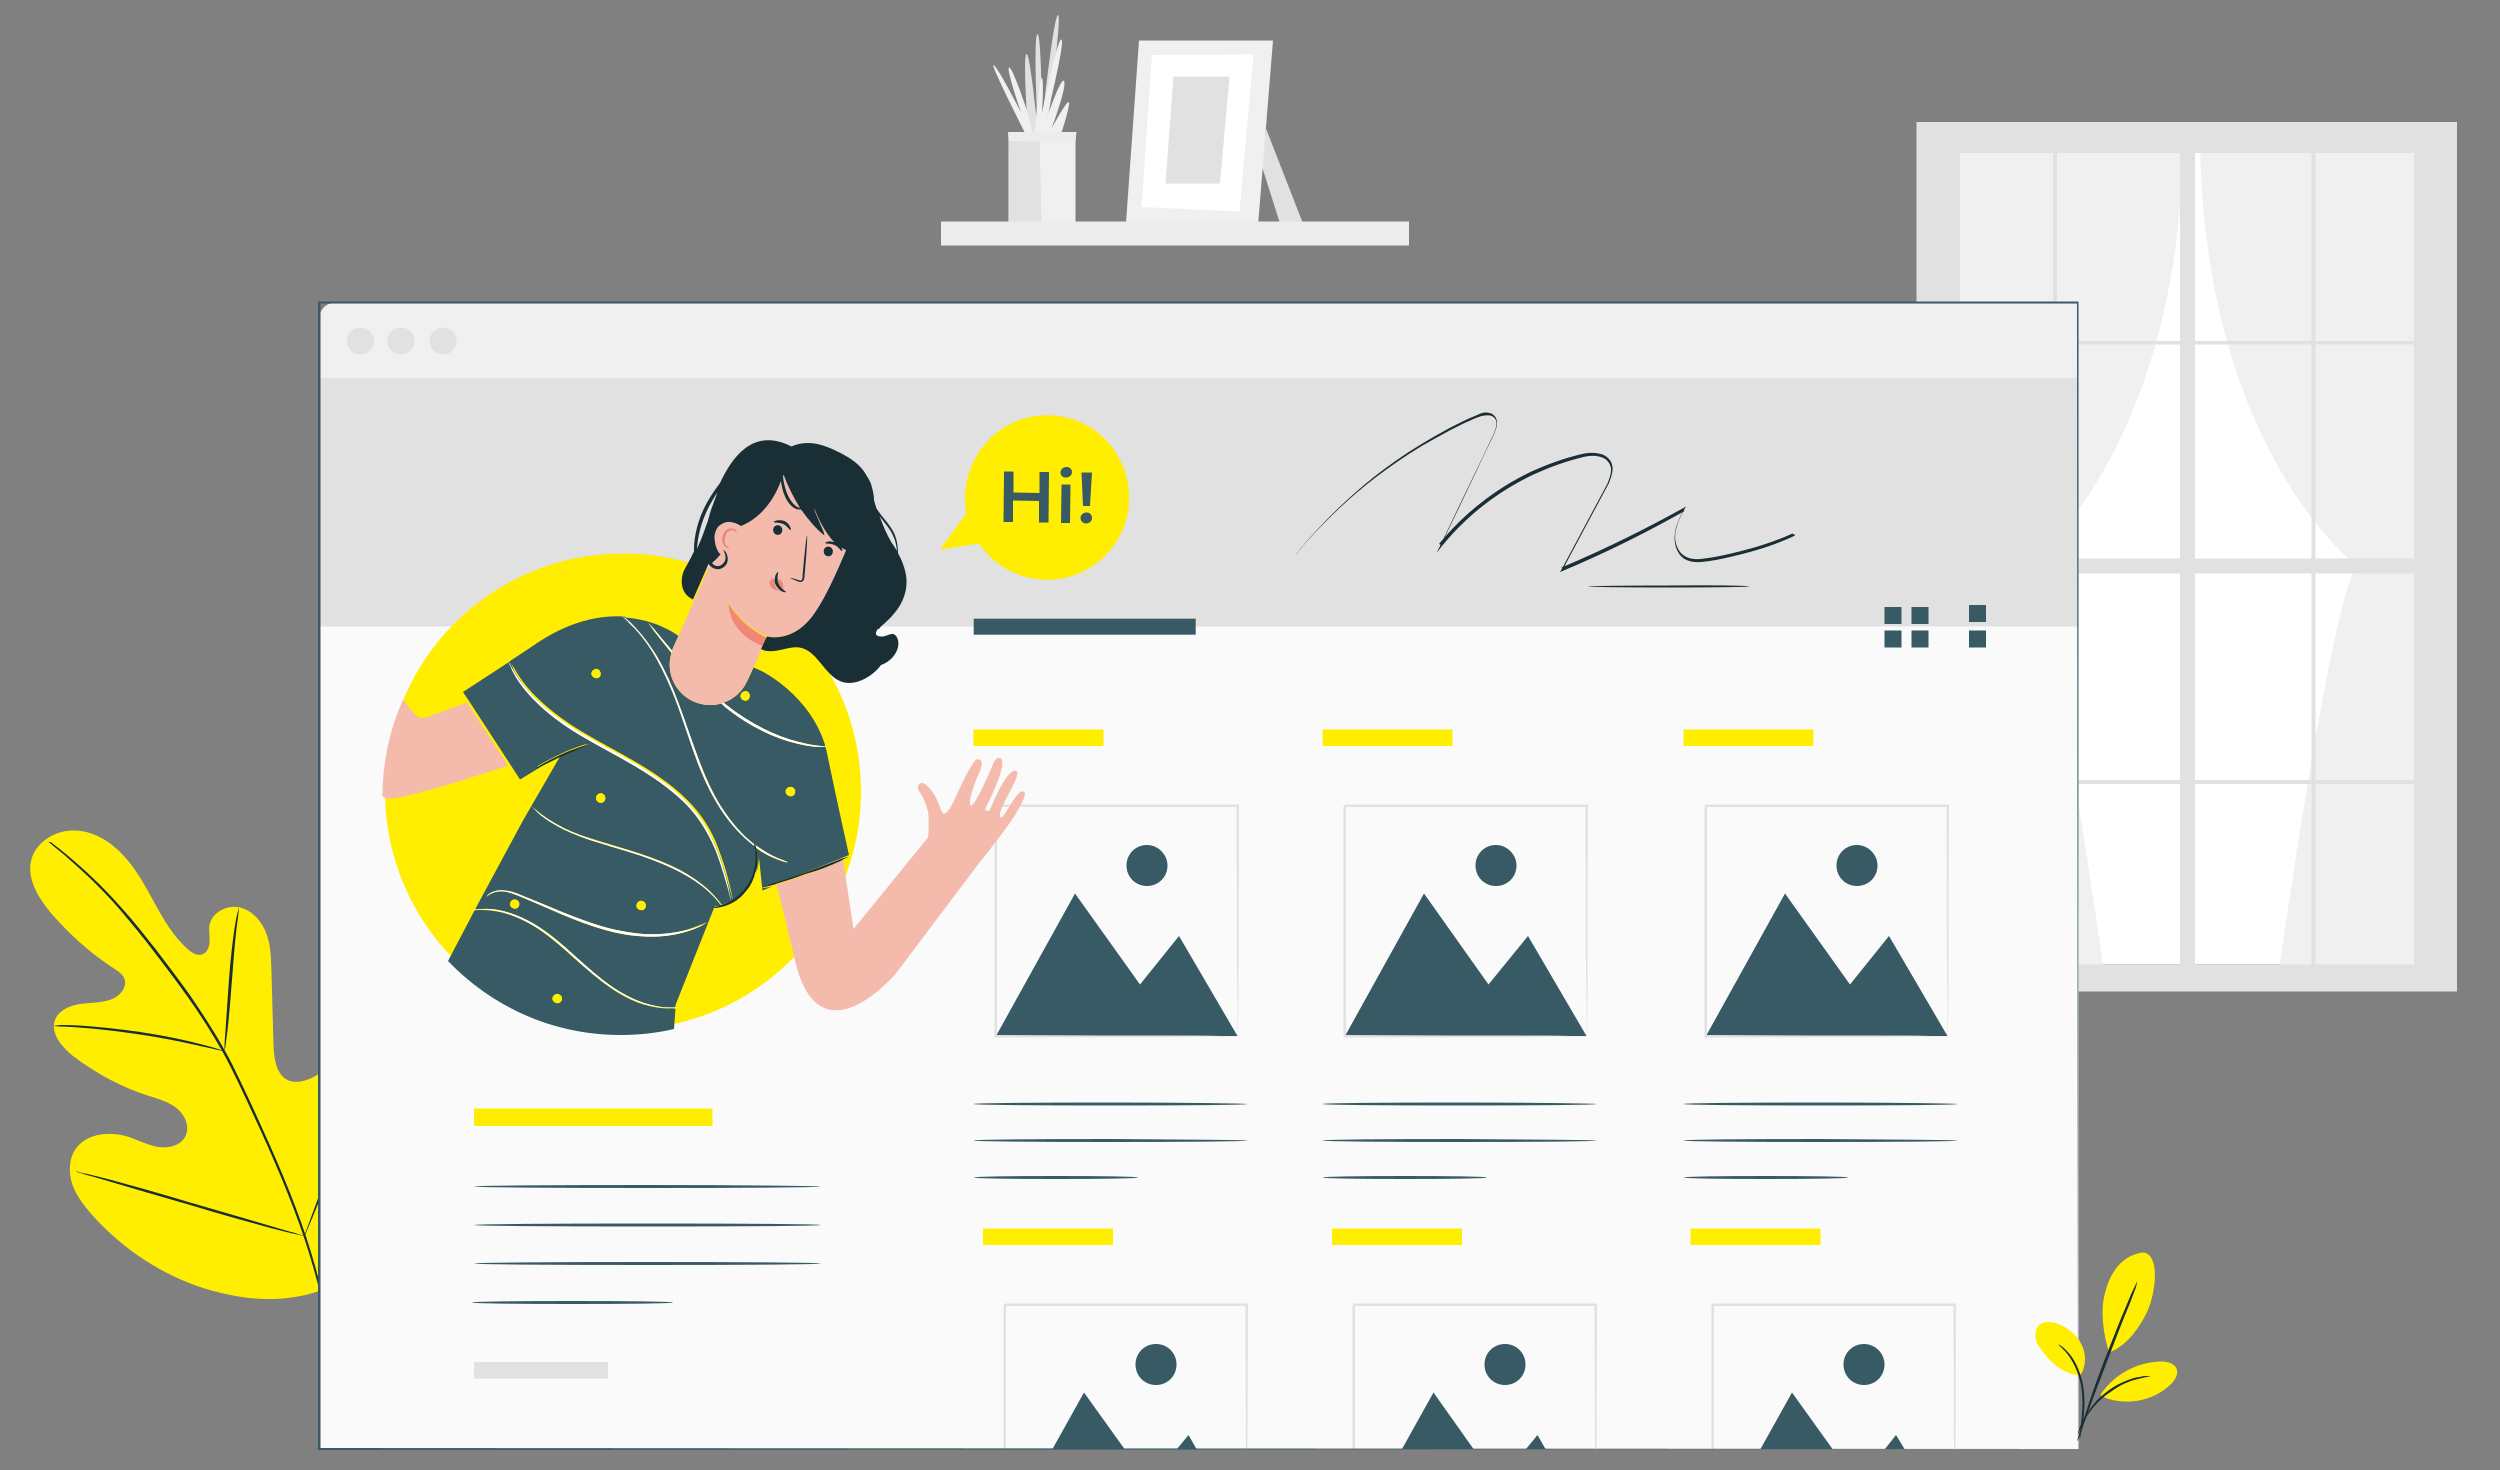 <svg xmlns="http://www.w3.org/2000/svg" xmlns:xlink="http://www.w3.org/1999/xlink" id="Livello_1" x="0px" y="0px" viewBox="0 0 500 294" style="enable-background:new 0 0 500 294;" xml:space="preserve"><rect x="0" y="0" width="500" height="294" fill="#808080" stroke="none"/><style type="text/css">	.st0{fill:#FFFFFF;}	.st1{fill:#F0F0F0;}	.st2{clip-path:url(#SVGID_00000018938333663690166100000001972601136497438119_);}	.st3{fill:#375A64;}	.st4{fill:#E1E1E1;}	.st5{fill:#ECECEC;}	.st6{fill:#FFEE00;}	.st7{fill:#1A2E35;}	.st8{fill:#FAFAFA;}	.st9{fill:none;}	.st10{fill:#F4BBAC;}	.st11{fill:#EF8876;}</style><g>	<g>		<g>			<g>				<g>					<rect x="391.9" y="30.6" class="st0" width="92.7" height="162.3"></rect>				</g>			</g>		</g>		<g>			<g>				<path class="st1" d="M420.8,194.4c0,0-10.2-73-15.5-81c0,0,30.4-22.8,31.3-84.6h-46.1v165.7H420.8z"></path>			</g>		</g>		<g>			<g>				<path class="st1" d="M455.8,194.1c0,0,10.2-73,15.5-81c0,0-30.4-22.8-31.3-84.6h46.1v165.7H455.8z"></path>			</g>		</g>		<g>			<g>				<defs>					<path id="SVGID_1_" d="M391.9,30.6"></path>				</defs>				<use xlink:href="#SVGID_1_" style="overflow:visible;fill:#375A64;"></use>				<clipPath id="SVGID_00000135684654069480054390000012784588241133732262_">					<use xlink:href="#SVGID_1_" style="overflow:visible;"></use>				</clipPath>				<g style="clip-path:url(#SVGID_00000135684654069480054390000012784588241133732262_);">					<g>						<path class="st3" d="M391.9,30.6L391.9,30.6L391.9,30.6z"></path>					</g>				</g>				<g style="clip-path:url(#SVGID_00000135684654069480054390000012784588241133732262_);">					<g>						<path class="st3" d="M391.9,30.6L391.9,30.6L391.9,30.6z"></path>					</g>				</g>				<g style="clip-path:url(#SVGID_00000135684654069480054390000012784588241133732262_);">					<g>						<path class="st3" d="M391.9,30.6L391.9,30.6L391.9,30.6z"></path>					</g>				</g>				<g style="clip-path:url(#SVGID_00000135684654069480054390000012784588241133732262_);">					<g>						<path class="st3" d="M391.9,30.6L391.9,30.6L391.9,30.6z"></path>					</g>				</g>				<g style="clip-path:url(#SVGID_00000135684654069480054390000012784588241133732262_);">					<g>						<path class="st3" d="M391.9,30.6L391.9,30.6L391.9,30.6z"></path>					</g>				</g>				<g style="clip-path:url(#SVGID_00000135684654069480054390000012784588241133732262_);">					<g>						<path class="st3" d="M391.9,30.6L391.9,30.6L391.9,30.6z"></path>					</g>				</g>				<g style="clip-path:url(#SVGID_00000135684654069480054390000012784588241133732262_);">					<g>						<path class="st3" d="M391.9,30.6L391.9,30.6L391.9,30.6z"></path>					</g>				</g>				<g style="clip-path:url(#SVGID_00000135684654069480054390000012784588241133732262_);">					<g>						<path class="st3" d="M391.9,30.6L391.9,30.6L391.9,30.6z"></path>					</g>				</g>				<g style="clip-path:url(#SVGID_00000135684654069480054390000012784588241133732262_);">					<g>						<path class="st3" d="M391.9,30.6L391.9,30.6L391.9,30.6z"></path>					</g>				</g>				<g style="clip-path:url(#SVGID_00000135684654069480054390000012784588241133732262_);">					<g>						<path class="st3" d="M391.9,30.6L391.9,30.6L391.9,30.6z"></path>					</g>				</g>				<g style="clip-path:url(#SVGID_00000135684654069480054390000012784588241133732262_);">					<g>						<path class="st3" d="M391.9,30.6L391.9,30.6L391.9,30.6z"></path>					</g>				</g>				<g style="clip-path:url(#SVGID_00000135684654069480054390000012784588241133732262_);">					<g>						<path class="st3" d="M391.9,30.6L391.9,30.6L391.9,30.6z"></path>					</g>				</g>				<g style="clip-path:url(#SVGID_00000135684654069480054390000012784588241133732262_);">					<g>						<path class="st3" d="M391.9,30.6L391.9,30.6L391.9,30.6z"></path>					</g>				</g>				<g style="clip-path:url(#SVGID_00000135684654069480054390000012784588241133732262_);">					<g>						<path class="st3" d="M391.9,30.6L391.9,30.6L391.9,30.6z"></path>					</g>				</g>				<g style="clip-path:url(#SVGID_00000135684654069480054390000012784588241133732262_);">					<g>						<path class="st3" d="M391.9,30.6L391.9,30.6L391.9,30.6z"></path>					</g>				</g>				<g style="clip-path:url(#SVGID_00000135684654069480054390000012784588241133732262_);">					<g>						<path class="st3" d="M391.9,30.6L391.9,30.6L391.9,30.6z"></path>					</g>				</g>				<g style="clip-path:url(#SVGID_00000135684654069480054390000012784588241133732262_);">					<g>						<path class="st3" d="M391.9,30.6L391.9,30.6L391.9,30.6z"></path>					</g>				</g>				<g style="clip-path:url(#SVGID_00000135684654069480054390000012784588241133732262_);">					<g>						<path class="st3" d="M391.9,30.6L391.9,30.6L391.9,30.6z"></path>					</g>				</g>				<g style="clip-path:url(#SVGID_00000135684654069480054390000012784588241133732262_);">					<g>						<path class="st3" d="M391.9,30.6L391.9,30.6L391.9,30.6z"></path>					</g>				</g>				<g style="clip-path:url(#SVGID_00000135684654069480054390000012784588241133732262_);">					<g>						<path class="st3" d="M391.9,30.6L391.9,30.6L391.9,30.6z"></path>					</g>				</g>				<g style="clip-path:url(#SVGID_00000135684654069480054390000012784588241133732262_);">					<g>						<path class="st3" d="M391.9,30.6L391.9,30.6L391.9,30.6z"></path>					</g>				</g>				<g style="clip-path:url(#SVGID_00000135684654069480054390000012784588241133732262_);">					<g>						<path class="st3" d="M391.9,30.6L391.9,30.6L391.9,30.6z"></path>					</g>				</g>				<g style="clip-path:url(#SVGID_00000135684654069480054390000012784588241133732262_);">					<g>						<path class="st3" d="M391.9,30.6L391.9,30.6L391.9,30.6z"></path>					</g>				</g>				<g style="clip-path:url(#SVGID_00000135684654069480054390000012784588241133732262_);">					<g>						<path class="st3" d="M391.9,30.6L391.9,30.6L391.9,30.6z"></path>					</g>				</g>				<g style="clip-path:url(#SVGID_00000135684654069480054390000012784588241133732262_);">					<g>						<path class="st3" d="M391.9,30.6L391.9,30.6L391.9,30.6z"></path>					</g>				</g>				<g style="clip-path:url(#SVGID_00000135684654069480054390000012784588241133732262_);">					<g>						<path class="st3" d="M391.9,30.6L391.9,30.6L391.9,30.6z"></path>					</g>				</g>				<g style="clip-path:url(#SVGID_00000135684654069480054390000012784588241133732262_);">					<g>						<path class="st3" d="M391.9,30.6L391.9,30.6L391.9,30.6z"></path>					</g>				</g>				<g style="clip-path:url(#SVGID_00000135684654069480054390000012784588241133732262_);">					<g>						<path class="st3" d="M391.9,30.6L391.9,30.6L391.9,30.6z"></path>					</g>				</g>				<g style="clip-path:url(#SVGID_00000135684654069480054390000012784588241133732262_);">					<g>						<path class="st3" d="M391.9,30.6L391.9,30.6L391.9,30.6z"></path>					</g>				</g>				<g style="clip-path:url(#SVGID_00000135684654069480054390000012784588241133732262_);">					<g>						<path class="st3" d="M391.9,30.6L391.9,30.6L391.9,30.6z"></path>					</g>				</g>				<g style="clip-path:url(#SVGID_00000135684654069480054390000012784588241133732262_);">					<g>						<path class="st3" d="M391.9,30.6L391.9,30.6L391.9,30.6z"></path>					</g>				</g>				<g style="clip-path:url(#SVGID_00000135684654069480054390000012784588241133732262_);">					<g>						<path class="st3" d="M391.9,30.6L391.9,30.6L391.9,30.6z"></path>					</g>				</g>				<g style="clip-path:url(#SVGID_00000135684654069480054390000012784588241133732262_);">					<g>						<path class="st3" d="M391.9,30.6L391.9,30.6L391.9,30.6z"></path>					</g>				</g>				<g style="clip-path:url(#SVGID_00000135684654069480054390000012784588241133732262_);">					<g>						<path class="st3" d="M391.9,30.6L391.9,30.6L391.9,30.6z"></path>					</g>				</g>				<g style="clip-path:url(#SVGID_00000135684654069480054390000012784588241133732262_);">					<g>						<path class="st3" d="M391.9,30.6L391.9,30.6L391.9,30.6z"></path>					</g>				</g>				<g style="clip-path:url(#SVGID_00000135684654069480054390000012784588241133732262_);">					<g>						<path class="st3" d="M391.9,30.6L391.9,30.6L391.9,30.6z"></path>					</g>				</g>				<g style="clip-path:url(#SVGID_00000135684654069480054390000012784588241133732262_);">					<g>						<path class="st3" d="M391.9,30.6L391.9,30.6L391.9,30.6z"></path>					</g>				</g>			</g>		</g>	</g>	<g>		<g>			<path class="st4" d="M487.1,24.4h-4.3h-99.5V27v3.6v162.3v2.7v2.7h108.1v-2.7v-2.7V24.4H487.1z M410.6,114.7V156h-18.6v-41.3     H410.6z M391.9,111.7V68.9h18.6v42.8H391.9z M439,111.7V68.9h23.3v42.8H439z M462.3,114.7V156H439v-41.3H462.3z M411.4,111.7     V68.9H436v42.8H411.4z M436,114.7V156h-24.6v-41.3H436z M411.4,68.2V30.6H436v37.6H411.4z M436,156.8v36.1h-24.6v-36.1H436z      M439,156.8h23.3v36.1H439V156.8z M439,68.2V30.6h23.3v37.6H439z M463.1,114.7h19.7V156h-19.7V114.7z M463.1,111.7V68.9h19.7     v42.8H463.1z M482.8,68.2h-19.7V30.6h19.7V68.2z M410.6,30.6v37.6h-18.6V30.6H410.6z M391.9,156.8h18.6v36.1h-18.6V156.8z      M463.1,192.9v-36.1h19.7v36.1H463.1z"></path>		</g>	</g></g><g>	<g>		<polygon class="st4" points="253.2,25.7 260.6,44.7 256,44.7 252.3,33   "></polygon>		<g>			<g>				<polygon class="st1" points="227.8,8.1 225.2,44.6 251.6,45.1 254.6,8.1     "></polygon>				<polygon class="st0" points="230.4,11 228.3,41.4 247.9,42.3 250.7,10.9     "></polygon>			</g>			<polygon class="st4" points="234.7,15.3 233.1,36.7 244,36.7 245.9,15.3    "></polygon>		</g>	</g>	<g>		<polygon class="st1" points="201.7,44.8 201.7,26.5 215.1,26.5 215.1,44.8   "></polygon>		<path class="st4" d="M209.3,26.5c0,0,3.2-23.6,2.3-23.5c-0.9,0-3.2,21.5-3.2,21.5s-0.1-17.8-0.9-17.7c-0.9,0.1,0,18.8,0,18.8    s-1.5-15.2-2.2-14.8c-0.8,0.4,0.3,15.7,0.3,15.7H209.3"></path>		<path class="st1" d="M206.9,26.5c0,0,1.1-11.7,1.5-10.9c0.4,0.8,0,7,0,7s3.1-15.2,3.9-14.7c0.8,0.5-3.2,16.5-3.2,16.5    s3-9.1,3.7-8.2c0.7,1-2.5,9.5-2.5,9.5s3.2-6,3.5-5.2c0.2,0.8-1.5,6-1.5,6H206.9z"></path>		<path class="st1" d="M205,26.6c0,0-7.1-14-6.3-13.6c0.9,0.4,5.5,9.5,5.5,9.5s-3-8.7-2.4-9c0.7-0.3,4,9.8,4,9.8l0.7,3.3H205z"></path>		<polygon class="st4" points="207.9,26.6 208.3,44.8 201.9,44.8 201.8,26.5   "></polygon>		<polygon class="st5" points="201.8,28.2 207.9,28.3 215.1,28.2 215.3,26.4 201.6,26.4   "></polygon>	</g>	<rect x="188.2" y="44.3" class="st5" width="93.6" height="4.8"></rect></g><g>	<g>		<g>			<g>				<path class="st6" d="M65.8,257.5c13.4-9.9,15.9-27.5,14.9-43.2c-0.2-2.6,0-5.4-1.3-7.7c-1.3-2.3-4.3-3.7-6.7-2.6      c-1.9,1-2.7,3.3-3.8,5.2c-1.4,2.5-3.5,4.7-6,6.1c-1.7,0.9-3.7,1.5-5.4,0.7c-2.3-1.2-2.7-4.3-2.8-6.9c-0.1-4.9-0.3-9.7-0.4-14.6      c-0.1-2.6-0.1-5.3-1-7.7c-0.9-2.5-2.8-4.7-5.3-5.3c-2.5-0.6-5.6,0.9-6.1,3.5c-0.2,1.1,0.1,2.2,0,3.3c0,1.1-0.5,2.3-1.5,2.6      c-1,0.3-2.1-0.4-2.9-1.1c-2.8-2.5-4.8-5.9-6.6-9.2c-1.8-3.3-3.6-6.7-6.2-9.5c-2.6-2.8-6.1-5-9.9-5c-3.8-0.1-7.8,2.4-8.6,6.1      c-0.8,3.7,1.5,7.4,3.9,10.3c3.7,4.3,7.9,8.1,12.7,11.2c0.9,0.6,1.8,1.2,2.1,2.1c0.6,1.7-1,3.5-2.7,4.1c-2,0.7-4.1,0.6-6.2,0.9      c-2.1,0.3-4.3,1.3-5,3.2c-1,2.7,1.4,5.4,3.6,7.2c4.6,3.5,9.8,6.3,15.2,8c2,0.6,4,1.2,5.6,2.5c1.6,1.3,2.6,3.6,1.7,5.5      c-0.9,1.9-3.3,2.5-5.4,2.2c-2-0.3-3.9-1.3-5.9-2c-3.7-1.2-8.4-0.8-10.6,2.3c-1.5,2.1-1.5,4.9-0.7,7.3c0.9,2.4,2.5,4.4,4.2,6.3      c6,6.6,13.7,11.7,22.2,14.4C49.6,260.3,57.5,260.8,65.8,257.5"></path>			</g>		</g>		<g>			<g>				<g>					<path class="st7" d="M9.7,168.4c0,0,0.1,0.1,0.3,0.2c0.2,0.2,0.5,0.4,0.8,0.7c0.7,0.6,1.8,1.4,3.1,2.6       c2.6,2.3,6.4,5.7,10.4,10.4c2,2.4,4.2,5,6.4,7.9c2.2,2.9,4.6,6,7,9.4c2.4,3.4,4.7,7,6.9,10.9c1.1,2,2.1,4,3.1,6.1       c1,2.1,2,4.2,3,6.4c4,8.6,7.6,17,10.2,24.8c2.6,7.8,4.3,15.1,5.1,21.3c0.8,6.2,0.9,11.3,0.7,14.7c-0.1,1.7-0.2,3.1-0.3,4       c0,0.4-0.1,0.8-0.1,1c0,0.2,0,0.4,0,0.4c0,0,0-0.1,0.1-0.4c0-0.3,0.1-0.6,0.1-1c0.1-0.9,0.2-2.3,0.4-4       c0.2-3.5,0.2-8.6-0.6-14.8c-0.8-6.2-2.4-13.5-5-21.4c-2.6-7.9-6.2-16.2-10.2-24.9c-1-2.2-2-4.3-3-6.4c-1-2.1-2-4.2-3.1-6.1       c-2.2-4-4.6-7.6-6.9-11c-2.4-3.4-4.8-6.5-7-9.4c-2.3-2.9-4.4-5.6-6.5-7.9c-4.1-4.7-7.9-8.1-10.6-10.4c-1.3-1.1-2.4-2-3.1-2.5       c-0.4-0.3-0.6-0.5-0.8-0.6C9.9,168.4,9.8,168.4,9.7,168.4z"></path>				</g>			</g>		</g>		<g>			<g>				<g>					<path class="st7" d="M44.9,210.3c0,0,0.1-0.4,0.2-1.1c0.1-0.7,0.2-1.8,0.4-3.1c0.3-2.6,0.6-6.2,0.9-10.2       c0.3-4,0.6-7.6,0.9-10.2c0.2-1.3,0.3-2.4,0.4-3.1c0.1-0.7,0.1-1.1,0.1-1.1c0,0-0.1,0.4-0.3,1.1c-0.2,0.7-0.4,1.8-0.6,3.1       c-0.4,2.6-0.8,6.2-1.1,10.2c-0.3,3.9-0.5,7.5-0.7,10.2c-0.1,1.2-0.2,2.3-0.2,3.1C44.9,209.9,44.9,210.3,44.9,210.3z"></path>				</g>			</g>		</g>		<g>			<g>				<g>					<path class="st7" d="M10.7,205.2c0,0,0.5,0.1,1.4,0.1c0.9,0,2.1,0.1,3.7,0.2c3.1,0.2,7.4,0.7,12.2,1.4c4.7,0.7,9,1.6,12,2.3       c1.5,0.3,2.8,0.6,3.6,0.8c0.9,0.2,1.3,0.3,1.3,0.3c0,0-0.4-0.2-1.3-0.5c-0.8-0.3-2.1-0.6-3.6-1c-3-0.8-7.3-1.7-12-2.4       c-4.7-0.7-9.1-1.1-12.2-1.3c-1.6-0.1-2.8-0.1-3.7-0.1C11.2,205.1,10.7,205.2,10.7,205.2z"></path>				</g>			</g>		</g>		<g>			<g>				<g>					<path class="st7" d="M60.9,247.2c0,0,0.1-0.1,0.2-0.4c0.1-0.3,0.3-0.7,0.5-1.2c0.5-1.1,1.1-2.6,1.9-4.6       c1.5-3.9,3.4-9.3,5.5-15.4c2-6,3.9-11.5,5.3-15.4c0.7-1.9,1.3-3.5,1.7-4.6c0.2-0.5,0.3-0.9,0.5-1.3c0.1-0.3,0.1-0.4,0.1-0.5       c0,0-0.1,0.1-0.2,0.4c-0.1,0.3-0.3,0.7-0.5,1.2c-0.5,1.1-1.1,2.6-1.9,4.6c-1.5,3.9-3.4,9.3-5.5,15.4c-2,6-3.9,11.5-5.3,15.4       c-0.7,1.9-1.3,3.5-1.7,4.6c-0.2,0.5-0.3,0.9-0.5,1.3C60.9,247,60.9,247.2,60.9,247.2z"></path>				</g>			</g>		</g>		<g>			<g>				<g>					<path class="st7" d="M15.2,234.3c0,0,0.2,0.1,0.5,0.2c0.4,0.1,0.8,0.2,1.3,0.4c1.2,0.3,2.9,0.8,4.9,1.4       c4.1,1.2,9.8,2.9,16.1,4.7c6.3,1.9,12,3.5,16.1,4.6c2.1,0.5,3.8,1,4.9,1.2c0.5,0.1,1,0.2,1.3,0.3c0.3,0.1,0.5,0.1,0.5,0.1       c0,0-0.2-0.1-0.5-0.2c-0.4-0.1-0.8-0.2-1.3-0.4c-1.2-0.3-2.9-0.8-4.9-1.4c-4.1-1.2-9.8-2.9-16.1-4.7c-6.3-1.9-12-3.5-16.1-4.6       c-2.1-0.5-3.8-1-4.9-1.2c-0.5-0.1-1-0.2-1.3-0.3C15.4,234.3,15.2,234.2,15.2,234.3z"></path>				</g>			</g>		</g>	</g></g><g>	<g>		<g>			<g>				<path class="st1" d="M412.3,266.7H67.1c-1.8,0-3.3-1.5-3.3-3.3V63.8c0-1.8,1.5-3.3,3.3-3.3h345.2c1.8,0,3.3,1.5,3.3,3.3v199.6      C415.6,265.2,414.2,266.7,412.3,266.7z"></path>			</g>		</g>		<g>			<g>				<g>					<path class="st4" d="M91.3,68.2c0,1.5-1.2,2.7-2.7,2.7c-1.5,0-2.7-1.2-2.7-2.7c0-1.5,1.2-2.7,2.7-2.7       C90.1,65.5,91.3,66.7,91.3,68.2z"></path>				</g>			</g>			<g>				<g>					<path class="st4" d="M82.9,68.2c0,1.5-1.2,2.7-2.7,2.7c-1.5,0-2.7-1.2-2.7-2.7c0-1.5,1.2-2.7,2.7-2.7       C81.7,65.5,82.9,66.7,82.9,68.2z"></path>				</g>			</g>			<g>				<g>					<path class="st4" d="M74.8,68.2c0,1.5-1.2,2.7-2.7,2.7c-1.5,0-2.7-1.2-2.7-2.7c0-1.5,1.2-2.7,2.7-2.7       C73.6,65.5,74.8,66.7,74.8,68.2z"></path>				</g>			</g>		</g>	</g>	<g>		<g>			<g>				<rect x="63.9" y="75.6" class="st8" width="351.8" height="214.2"></rect>			</g>		</g>		<rect x="63.9" y="75.6" class="st4" width="351.8" height="49.7"></rect>		<g>			<g>				<g>					<g>						<g>							<g>								<path class="st3" d="M249.5,220.8c0,0.2-12.3,0.3-27.4,0.3c-15.1,0-27.4-0.1-27.4-0.3c0-0.2,12.3-0.3,27.4-0.3          C237.3,220.5,249.5,220.7,249.5,220.8z"></path>							</g>						</g>					</g>					<g>						<g>							<g>								<path class="st3" d="M249.5,228.1c0,0.2-12.3,0.3-27.4,0.3c-15.1,0-27.4-0.1-27.4-0.3c0-0.2,12.3-0.3,27.4-0.3          C237.3,227.9,249.5,228,249.5,228.1z"></path>							</g>						</g>					</g>					<g>						<g>							<g>								<path class="st3" d="M227.6,235.5c0,0.2-7.4,0.3-16.4,0.3c-9.1,0-16.4-0.1-16.4-0.3s7.3-0.3,16.4-0.3          C220.2,235.2,227.6,235.3,227.6,235.5z"></path>							</g>						</g>					</g>					<g>						<g>							<rect x="194.7" y="145.9" class="st6" width="26" height="3.3"></rect>						</g>					</g>					<g>						<g>							<g>								<rect x="194.7" y="156.5" class="st8" width="57.2" height="55.4"></rect>							</g>						</g>						<g>							<g>								<polygon class="st3" points="199.2,207.2 215,178.7 228,196.9 235.8,187.2 247.5,207.2         "></polygon>							</g>						</g>						<g>							<g>								<path class="st3" d="M233.5,173.1c0,2.3-1.8,4.1-4.1,4.1c-2.3,0-4.1-1.8-4.1-4.1c0-2.3,1.8-4.1,4.1-4.1          C231.6,169,233.5,170.9,233.5,173.1z"></path>							</g>						</g>						<g>							<g>								<g>									<path class="st4" d="M247.5,207.3c0,0,0-0.1,0-0.2c0-0.2,0-0.4,0-0.6c0-0.6,0-1.4,0-2.5c0-2.2,0-5.4-0.1-9.4           c0-8.1-0.1-19.6-0.1-33.4l0.2,0.2c-14,0-30.6,0-48.4,0c-0.1,0.1,0.5-0.5,0.3-0.3v0v0v0v0.1v0.2v0.4v0.8v1.6           c0,1,0,2.1,0,3.1c0,2.1,0,4.1,0,6.2c0,4.1,0,8.1,0,11.9c0,7.8,0,15.1,0,21.8l-0.2-0.2c14.4,0.1,26.5,0.1,35,0.1           c4.2,0,7.6,0,9.9,0.1c1.1,0,2,0,2.6,0c0.3,0,0.5,0,0.7,0C247.5,207.3,247.5,207.3,247.5,207.3c0,0-0.1,0-0.2,0           c-0.2,0-0.4,0-0.7,0c-0.6,0-1.5,0-2.6,0c-2.3,0-5.6,0-9.8,0.1c-8.5,0-20.6,0.1-35.1,0.1l-0.2,0v-0.2c0-6.7,0-14.1,0-21.8           c0-3.9,0-7.9,0-11.9c0-2,0-4.1,0-6.2c0-1,0-2.1,0-3.1v-1.6l0-0.8v-0.4v-0.2v-0.1v0v0v0c-0.2,0.2,0.3-0.3,0.3-0.3           c17.7,0,34.4,0,48.4,0l0.2,0l0,0.2c0,13.9-0.1,25.5-0.1,33.6c0,4,0,7.2-0.1,9.4c0,1.1,0,1.9,0,2.4c0,0.3,0,0.5,0,0.6           C247.5,207.3,247.5,207.3,247.5,207.3z"></path>								</g>							</g>						</g>					</g>				</g>				<g>					<g>						<g>							<g>								<path class="st3" d="M319.3,220.8c0,0.2-12.3,0.3-27.4,0.3c-15.1,0-27.4-0.1-27.4-0.3c0-0.2,12.3-0.3,27.4-0.3          C307,220.5,319.3,220.7,319.3,220.8z"></path>							</g>						</g>					</g>					<g>						<g>							<g>								<path class="st3" d="M319.3,228.1c0,0.2-12.3,0.3-27.4,0.3c-15.1,0-27.4-0.1-27.4-0.3c0-0.2,12.3-0.3,27.4-0.3          C307,227.9,319.3,228,319.3,228.1z"></path>							</g>						</g>					</g>					<g>						<g>							<g>								<path class="st3" d="M297.4,235.5c0,0.2-7.4,0.3-16.4,0.3c-9.1,0-16.4-0.1-16.4-0.3s7.3-0.3,16.4-0.3          C290,235.2,297.4,235.3,297.4,235.5z"></path>							</g>						</g>					</g>					<g>						<g>							<rect x="264.5" y="145.9" class="st6" width="26" height="3.3"></rect>						</g>					</g>					<g>						<g>							<g>								<rect x="264.5" y="156.5" class="st8" width="57.2" height="55.4"></rect>							</g>						</g>						<g>							<g>								<polygon class="st3" points="269,207.2 284.8,178.7 297.7,196.9 305.6,187.2 317.3,207.2         "></polygon>							</g>						</g>						<g>							<g>								<path class="st3" d="M303.3,173.1c0,2.3-1.8,4.1-4.1,4.1c-2.3,0-4.1-1.8-4.1-4.1c0-2.3,1.8-4.1,4.1-4.1          C301.4,169,303.3,170.9,303.3,173.1z"></path>							</g>						</g>						<g>							<g>								<g>									<path class="st4" d="M317.3,207.3c0,0,0-0.1,0-0.2c0-0.2,0-0.4,0-0.6c0-0.6,0-1.4,0-2.5c0-2.2,0-5.4-0.1-9.4           c0-8.1-0.1-19.6-0.1-33.4l0.2,0.2c-14,0-30.6,0-48.4,0c-0.1,0.1,0.5-0.5,0.3-0.3v0v0v0v0.1v0.2v0.4v0.8l0,1.6           c0,1,0,2.1,0,3.1c0,2.1,0,4.1,0,6.2c0,4.1,0,8.1,0,11.9c0,7.8,0,15.1,0,21.8l-0.2-0.2c14.4,0.1,26.5,0.1,35,0.1           c4.2,0,7.6,0,9.9,0.1c1.1,0,2,0,2.6,0c0.3,0,0.5,0,0.7,0C317.2,207.3,317.3,207.3,317.3,207.3c0,0-0.1,0-0.2,0           c-0.2,0-0.4,0-0.7,0c-0.6,0-1.5,0-2.6,0c-2.3,0-5.6,0-9.8,0.1c-8.5,0-20.6,0.1-35.1,0.1l-0.2,0l0-0.2c0-6.7,0-14.1,0-21.8           c0-3.9,0-7.9,0-11.9c0-2,0-4.1,0-6.2c0-1,0-2.1,0-3.1v-1.6v-0.8v-0.4v-0.2v-0.1v0v0v0c-0.2,0.2,0.3-0.3,0.3-0.3           c17.7,0,34.4,0,48.4,0l0.2,0l0,0.2c-0.1,13.9-0.1,25.5-0.1,33.6c0,4,0,7.2-0.1,9.4c0,1.1,0,1.9,0,2.4c0,0.3,0,0.5,0,0.6           C317.3,207.3,317.3,207.3,317.3,207.3z"></path>								</g>							</g>						</g>					</g>				</g>				<g>					<g>						<g>							<g>								<path class="st3" d="M391.5,220.8c0,0.2-12.3,0.3-27.4,0.3c-15.1,0-27.4-0.1-27.4-0.3c0-0.2,12.3-0.3,27.4-0.3          C379.3,220.5,391.5,220.7,391.5,220.8z"></path>							</g>						</g>					</g>					<g>						<g>							<g>								<path class="st3" d="M391.5,228.1c0,0.2-12.3,0.3-27.4,0.3c-15.1,0-27.4-0.1-27.4-0.3c0-0.2,12.3-0.3,27.4-0.3          C379.3,227.9,391.5,228,391.5,228.1z"></path>							</g>						</g>					</g>					<g>						<g>							<g>								<path class="st3" d="M369.6,235.5c0,0.2-7.4,0.3-16.4,0.3c-9.1,0-16.4-0.1-16.4-0.3s7.3-0.3,16.4-0.3          C362.2,235.2,369.6,235.3,369.6,235.5z"></path>							</g>						</g>					</g>					<g>						<g>							<rect x="336.7" y="145.9" class="st6" width="26" height="3.3"></rect>						</g>					</g>					<g>						<g>							<g>								<rect x="336.7" y="156.5" class="st8" width="57.2" height="55.4"></rect>							</g>						</g>						<g>							<g>								<polygon class="st3" points="341.2,207.2 357,178.7 370,196.9 377.8,187.2 389.5,207.2         "></polygon>							</g>						</g>						<g>							<g>								<path class="st3" d="M375.5,173.1c0,2.3-1.8,4.1-4.1,4.1c-2.3,0-4.1-1.8-4.1-4.1c0-2.3,1.8-4.1,4.1-4.1          C373.6,169,375.5,170.9,375.5,173.1z"></path>							</g>						</g>						<g>							<g>								<g>									<path class="st4" d="M389.5,207.3c0,0,0-0.1,0-0.2c0-0.2,0-0.4,0-0.6c0-0.6,0-1.4,0-2.5c0-2.2,0-5.4-0.1-9.4           c0-8.1-0.1-19.6-0.1-33.4l0.2,0.2c-14,0-30.6,0-48.4,0c-0.1,0.1,0.5-0.5,0.3-0.3v0v0v0v0.1v0.2v0.4v0.8l0,1.6           c0,1,0,2.1,0,3.1c0,2.1,0,4.1,0,6.2c0,4.1,0,8.1,0,11.9c0,7.8,0,15.1,0,21.8l-0.2-0.2c14.4,0.1,26.5,0.1,35,0.1           c4.2,0,7.6,0,9.9,0.1c1.1,0,2,0,2.6,0c0.3,0,0.5,0,0.7,0C389.5,207.3,389.5,207.3,389.5,207.3c0,0-0.1,0-0.2,0           c-0.2,0-0.4,0-0.7,0c-0.6,0-1.5,0-2.6,0c-2.3,0-5.6,0-9.8,0.1c-8.5,0-20.6,0.1-35.1,0.1l-0.2,0l0-0.2c0-6.7,0-14.1,0-21.8           c0-3.9,0-7.9,0-11.9c0-2,0-4.1,0-6.2c0-1,0-2.1,0-3.1v-1.6v-0.8v-0.4v-0.2v-0.1v0v0v0c-0.2,0.2,0.3-0.3,0.3-0.3           c17.7,0,34.4,0,48.4,0l0.2,0l0,0.2c-0.1,13.9-0.1,25.5-0.1,33.6c0,4,0,7.2-0.1,9.4c0,1.1,0,1.9,0,2.4c0,0.3,0,0.5,0,0.6           C389.6,207.3,389.5,207.3,389.5,207.3z"></path>								</g>							</g>						</g>					</g>				</g>				<g>					<rect x="196.6" y="245.7" class="st6" width="26" height="3.3"></rect>					<path class="st8" d="M201.3,261.2v0.1v0.4v0.8v1.6c0,1,0,2.1,0,3.1c0,2.1,0,4.1,0,6.2c0,4.1,0,8.1,0,11.9c0,1.5,0,3,0,4.5h9.3       l6.3-11.3l8.1,11.3h10.5l2.3-2.8l1.6,2.8h9.9c0-7.6-0.1-17.3-0.1-28.7C235.3,261.2,218.8,261.2,201.3,261.2z M231.2,277       c-2.3,0-4.1-1.8-4.1-4.1c0-2.3,1.8-4.1,4.1-4.1c2.3,0,4.1,1.8,4.1,4.1C235.3,275.2,233.5,277,231.2,277z"></path>					<path class="st8" d="M253.8,256.3h-57.2v33.5h4.2c0-1.5,0-3,0-4.5c0-3.9,0-7.9,0-11.9c0-2,0-4.1,0-6.2c0-1,0-2.1,0-3.1l0-1.6       v-0.8v-0.4v-0.2V261v0v0v0c-0.2,0.2,0.3-0.3,0.3-0.3c17.7,0,34.4,0,48.4,0h0.2l0,0.2c0,11.4-0.1,21.2-0.1,28.9h4.3V256.3z"></path>					<polygon class="st3" points="235.4,289.8 239.3,289.8 237.7,287      "></polygon>					<polygon class="st3" points="210.5,289.8 224.9,289.8 216.8,278.5      "></polygon>					<path class="st3" d="M231.2,268.8c-2.3,0-4.1,1.8-4.1,4.1c0,2.3,1.8,4.1,4.1,4.1c2.3,0,4.1-1.8,4.1-4.1       C235.3,270.6,233.5,268.8,231.2,268.8z"></path>					<path class="st4" d="M249.6,260.7h-0.2c-14,0-30.6,0-48.4,0c0.1-0.1-0.5,0.5-0.3,0.3v0v0v0v0.1v0.2v0.4v0.8l0,1.6       c0,1,0,2.1,0,3.1c0,2.1,0,4.1,0,6.2c0,4.1,0,8.1,0,11.9c0,1.5,0,3,0,4.5h0.5c0-1.5,0-3,0-4.5c0-3.9,0-7.9,0-11.9       c0-2,0-4.1,0-6.2c0-1,0-2.1,0-3.1v-1.6v-0.8v-0.4v-0.1c17.5,0,34,0,47.9,0c0,11.3,0.1,21.1,0.1,28.7h0.3       c0-7.7,0.1-17.5,0.1-28.9L249.6,260.7z"></path>					<rect x="266.4" y="245.7" class="st6" width="26" height="3.3"></rect>					<path class="st8" d="M271.1,261.2v0.1v0.4v0.8v1.6c0,1,0,2.1,0,3.1c0,2.1,0,4.1,0,6.2c0,4.1,0,8.1,0,11.9c0,1.5,0,3,0,4.5h9.3       l6.3-11.3l8.1,11.3h10.5l2.3-2.8l1.6,2.8h9.9c0-7.6-0.1-17.3-0.1-28.7C305.1,261.2,288.7,261.2,271.1,261.2z M301,277       c-2.3,0-4.1-1.8-4.1-4.1c0-2.3,1.8-4.1,4.1-4.1c2.3,0,4.1,1.8,4.1,4.1C305.1,275.2,303.3,277,301,277z"></path>					<path class="st8" d="M323.6,256.3h-57.2v33.5h4.2c0-1.5,0-3,0-4.5c0-3.9,0-7.9,0-11.9c0-2,0-4.1,0-6.2c0-1,0-2.1,0-3.1v-1.6       l0-0.8v-0.4v-0.2V261v0v0v0c-0.2,0.2,0.3-0.3,0.3-0.3c17.7,0,34.4,0,48.4,0h0.2l0,0.2c0,11.4-0.1,21.2-0.1,28.9h4.3V256.3z"></path>					<polygon class="st3" points="280.4,289.8 294.7,289.8 286.7,278.5      "></polygon>					<polygon class="st3" points="305.2,289.8 309.1,289.8 307.5,287      "></polygon>					<path class="st3" d="M301,268.8c-2.3,0-4.1,1.8-4.1,4.1c0,2.3,1.8,4.1,4.1,4.1c2.3,0,4.1-1.8,4.1-4.1       C305.1,270.6,303.3,268.8,301,268.8z"></path>					<path class="st4" d="M319.4,260.7h-0.2c-14,0-30.6,0-48.4,0c0.1-0.1-0.5,0.5-0.3,0.3v0v0v0v0.1v0.2v0.4l0,0.8v1.6       c0,1,0,2.1,0,3.1c0,2.1,0,4.1,0,6.2c0,4.1,0,8.1,0,11.9c0,1.5,0,3,0,4.5h0.5c0-1.5,0-3,0-4.5c0-3.9,0-7.9,0-11.9       c0-2,0-4.1,0-6.2c0-1,0-2.1,0-3.1v-1.6v-0.8v-0.4v-0.1c17.5,0,34,0,47.9,0c0,11.3,0.1,21.1,0.1,28.7h0.3       c0-7.7,0.1-17.5,0.1-28.9L319.4,260.7z"></path>					<rect x="338.1" y="245.7" class="st6" width="26" height="3.3"></rect>					<path class="st8" d="M338.1,289.8h4.2c0-1.5,0-3,0-4.5c0-3.9,0-7.9,0-11.9c0-2,0-4.1,0-6.2c0-1,0-2.1,0-3.1v-1.6l0-0.8v-0.4       v-0.2V261v0v0v0c-0.2,0.2,0.3-0.3,0.3-0.3c17.7,0,34.4,0,48.4,0h0.2l0,0.2c0,11.4-0.1,21.2-0.1,28.9h4.3v-33.5h-57.2V289.8z"></path>					<path class="st8" d="M342.8,261.2v0.1v0.4v0.8v1.6c0,1,0,2.1,0,3.1c0,2.1,0,4.1,0,6.2c0,4.1,0,8.1,0,11.9c0,1.5,0,3,0,4.5h9.3       l6.3-11.3l8.1,11.3H377l2.3-2.8l1.6,2.8h9.9c0-7.6-0.1-17.3-0.1-28.7C376.8,261.2,360.4,261.2,342.8,261.2z M372.8,277       c-2.3,0-4.1-1.8-4.1-4.1c0-2.3,1.8-4.1,4.1-4.1c2.3,0,4.1,1.8,4.1,4.1C376.9,275.2,375,277,372.8,277z"></path>					<polygon class="st3" points="377,289.8 380.9,289.8 379.2,287      "></polygon>					<polygon class="st3" points="352.1,289.8 366.5,289.8 358.4,278.5      "></polygon>					<path class="st3" d="M372.8,268.8c-2.3,0-4.1,1.8-4.1,4.1c0,2.3,1.8,4.1,4.1,4.1c2.3,0,4.1-1.8,4.1-4.1       C376.9,270.6,375,268.8,372.8,268.8z"></path>					<path class="st4" d="M391.2,260.7h-0.2c-14,0-30.6,0-48.4,0c0.1-0.1-0.5,0.5-0.3,0.3v0v0v0v0.1v0.2v0.4l0,0.8v1.6       c0,1,0,2.1,0,3.1c0,2.1,0,4.1,0,6.2c0,4.1,0,8.1,0,11.9c0,1.5,0,3,0,4.5h0.5c0-1.5,0-3,0-4.5c0-3.9,0-7.9,0-11.9       c0-2,0-4.1,0-6.2c0-1,0-2.1,0-3.1v-1.6v-0.8v-0.4v-0.1c17.5,0,34,0,47.9,0c0,11.3,0.1,21.1,0.1,28.7h0.3       c0-7.7,0.1-17.5,0.1-28.9L391.2,260.7z"></path>				</g>			</g>			<g>				<g>					<g>						<path class="st3" d="M415.6,289.8c0-1.4-0.1-89.3-0.2-229.3l0.2,0.2c-96.4,0-218.9,0-351.7,0h0l0.2-0.2c0,81.5,0,159,0,229.3        l-0.2-0.2C270.8,289.7,413.8,289.8,415.6,289.8c-1.8,0-144.8,0.1-351.8,0.2l-0.2,0v-0.2c0-70.2,0-147.8,0-229.3v-0.2h0.2h0        c132.9,0,255.3,0,351.7,0h0.2l0,0.2C415.7,200.5,415.6,288.4,415.6,289.8z"></path>					</g>				</g>			</g>		</g>		<g>			<g>				<g>					<g>						<path class="st3" d="M164.1,237.3c0,0.2-15.5,0.3-34.6,0.3c-19.1,0-34.6-0.1-34.6-0.3c0-0.2,15.5-0.3,34.6-0.3        C148.5,237,164.1,237.2,164.1,237.3z"></path>					</g>				</g>			</g>			<g>				<g>					<g>						<path class="st3" d="M164.1,245c0,0.2-15.5,0.3-34.6,0.3c-19.1,0-34.6-0.1-34.6-0.3c0-0.2,15.5-0.3,34.6-0.3        C148.5,244.7,164.1,244.8,164.1,245z"></path>					</g>				</g>			</g>			<g>				<g>					<g>						<path class="st3" d="M164.1,252.7c0,0.2-15.5,0.3-34.6,0.3c-19.1,0-34.6-0.1-34.6-0.3c0-0.2,15.5-0.3,34.6-0.3        C148.5,252.4,164.1,252.5,164.1,252.7z"></path>					</g>				</g>			</g>			<g>				<g>					<g>						<path class="st3" d="M134.6,260.5c0,0.2-9,0.3-20.1,0.3c-11.1,0-20.1-0.1-20.1-0.3c0-0.2,9-0.3,20.1-0.3        C125.6,260.2,134.6,260.3,134.6,260.5z"></path>					</g>				</g>			</g>			<g>				<g>											<rect x="94.8" y="221.7" transform="matrix(-1 -1.224647e-16 1.224647e-16 -1 237.303 446.904)" class="st6" width="47.7" height="3.5"></rect>				</g>			</g>			<g>				<g>					<rect x="94.8" y="272.4" class="st4" width="26.8" height="3.3"></rect>				</g>			</g>		</g>		<g>			<g>									<rect x="194.7" y="123.7" transform="matrix(-1 -1.224647e-16 1.224647e-16 -1 433.844 250.636)" class="st3" width="44.4" height="3.2"></rect>			</g>		</g>		<g>			<rect x="376.9" y="121.4" class="st3" width="3.4" height="3.4"></rect>			<rect x="376.9" y="126.1" class="st3" width="3.4" height="3.4"></rect>			<rect x="382.3" y="121.4" class="st3" width="3.4" height="3.4"></rect>			<rect x="382.3" y="126.1" class="st3" width="3.4" height="3.4"></rect>			<rect x="393.8" y="121" class="st3" width="3.4" height="3.4"></rect>			<rect x="393.8" y="126.1" class="st3" width="3.4" height="3.4"></rect>		</g>		<g>			<g>				<path class="st7" d="M359.1,107c0,0-0.2,0.1-0.5,0.3c-0.4,0.2-0.9,0.4-1.6,0.7c-1.4,0.6-3.5,1.4-6.3,2.2c-1.4,0.4-3,0.8-4.7,1.2      c-1.7,0.4-3.6,0.8-5.7,1c-1,0.1-2.2,0-3.2-0.5c-1-0.5-1.7-1.6-2-2.8c-0.3-1.2-0.2-2.4,0.1-3.6c0.4-1.2,0.9-2.4,1.5-3.5l0.2,0.2      c-6.9,3.9-15.1,8.1-24.4,12l-0.5,0.2l0.3-0.5c2.9-5.4,6-11.2,9.2-17.2c0.3-0.8,0.6-1.5,0.7-2.4c0.1-0.8-0.2-1.6-0.8-2.2      c-0.6-0.6-1.4-0.8-2.2-0.9c-0.8-0.1-1.7,0-2.5,0.2c-3.4,0.8-6.7,2-10,3.5c-7.4,3.5-13.6,8.5-18.3,14.3l-1.1,1.4l0.8-1.6      c2.4-5,4.7-9.9,7-14.6c1.1-2.3,2.2-4.6,3.3-6.9c0.3-0.6,0.5-1.1,0.7-1.7c0.2-0.6,0.3-1.2,0.1-1.7c-0.2-0.5-0.6-0.9-1.2-1      c-0.5-0.1-1.1,0-1.7,0.1c-0.6,0.2-1.1,0.4-1.6,0.6c-0.5,0.2-1,0.5-1.6,0.7c-1,0.5-2,1-3,1.5c-1.9,1-3.8,2.1-5.6,3.1      c-3.5,2.1-6.6,4.3-9.4,6.4c-5.5,4.2-9.4,8.2-12,10.9c-1.3,1.4-2.3,2.5-2.9,3.3c-0.3,0.4-0.6,0.6-0.7,0.9      c-0.2,0.2-0.3,0.3-0.3,0.3s1.2-1.7,3.8-4.5c2.6-2.8,6.5-6.8,11.9-11.1c2.7-2.1,5.9-4.4,9.4-6.5c1.8-1.1,3.6-2.1,5.6-3.2      c1-0.5,2-1,3-1.5c0.5-0.2,1-0.5,1.6-0.7c0.5-0.2,1.1-0.5,1.6-0.7c0.6-0.2,1.2-0.3,1.8-0.1c0.6,0.1,1.2,0.6,1.4,1.3      c0.2,0.6,0.1,1.3-0.1,1.9c-0.2,0.6-0.5,1.2-0.7,1.7c-1.1,2.2-2.2,4.5-3.3,6.9c-2.2,4.7-4.6,9.6-7,14.6l-0.4-0.2      c4.7-5.8,11.1-11,18.5-14.5c3.3-1.5,6.7-2.7,10.1-3.5c0.9-0.2,1.8-0.3,2.7-0.2c0.9,0.1,1.8,0.3,2.5,1c0.7,0.6,1,1.6,0.9,2.5      c-0.1,0.9-0.4,1.7-0.7,2.5c-3.2,6-6.3,11.7-9.2,17.2l-0.3-0.3c9.3-3.9,17.5-8.1,24.4-11.9l0.5-0.3l-0.3,0.5      c-0.6,1.1-1.2,2.3-1.5,3.4c-0.4,1.2-0.5,2.4-0.2,3.5c0.3,1.1,0.9,2.1,1.9,2.6c0.9,0.5,2,0.6,3,0.5c2-0.2,3.9-0.6,5.7-1      c1.7-0.4,3.3-0.8,4.7-1.2c2.8-0.8,4.9-1.6,6.4-2.2c0.7-0.3,1.2-0.5,1.6-0.7C358.9,107,359.1,107,359.1,107z"></path>			</g>			<g>				<path class="st7" d="M349.8,117.3c0,0.1-7.2,0.2-16.1,0.2c-8.9,0-16.1-0.1-16.1-0.2s7.2-0.2,16.1-0.2      C342.6,117,349.8,117.1,349.8,117.3z"></path>			</g>		</g>	</g></g><g>	<path class="st6" d="M428.8,250.5c-2,0.1-3.9,1.2-5.2,2.7c-1.3,1.5-2.1,3.4-2.6,5.4c-1,3.8-0.3,8.2,0.8,11.9c4-1.5,6.5-5.8,7.6-8.1   C431.1,258.8,432.1,251.2,428.8,250.5"></path>	<path class="st6" d="M416,275.1c1.3-1.8,1.3-4.4,0.2-6.4c-1-2-3-3.4-5.1-4.1c-1-0.3-2.1-0.4-3,0.2c-0.8,0.5-1.1,1.6-1,2.6   c0.1,1,0.6,1.8,1.2,2.6C410.2,272.6,412.6,274.8,416,275.1"></path>	<g>		<path class="st7" d="M415.9,288c0,0,0.1-0.3,0.2-0.8c0.1-0.5,0.2-1.3,0.4-2.2c0.3-1.8,0.6-4.5,0.2-7.3c-0.4-2.9-1.5-5.3-2.7-6.8    c-0.6-0.7-1.2-1.3-1.6-1.6c-0.4-0.3-0.7-0.4-0.7-0.4c-0.1,0.1,0.9,0.7,2,2.2c1.1,1.5,2.2,3.8,2.6,6.6c0.4,2.8,0.1,5.4-0.1,7.2    C416,286.8,415.9,288,415.9,288z"></path>	</g>	<g>		<path class="st7" d="M427.5,256.2c0,0-0.2,0.4-0.6,1.2c-0.4,0.8-0.9,1.9-1.5,3.4c-1.2,2.8-2.8,6.8-4.5,11.2    c-1.7,4.4-3.1,8.4-4,11.4c-0.5,1.5-0.9,2.7-1.1,3.5c-0.3,0.8-0.4,1.3-0.3,1.3c0,0,0.2-0.4,0.5-1.2c0.3-0.9,0.7-2,1.2-3.4    c1-2.9,2.5-6.9,4.2-11.3c1.7-4.4,3.2-8.4,4.4-11.2c0.5-1.4,1-2.5,1.3-3.4C427.4,256.7,427.5,256.3,427.5,256.2z"></path>	</g>	<path class="st6" d="M420.2,278.8c2.6-3.9,7.2-6.4,12-6.5c1.2,0,2.6,0.3,3.1,1.4c0.5,1.1-0.3,2.3-1.2,3.2   c-3.6,3.5-9.4,4.4-13.9,2.3"></path>	<g>		<path class="st7" d="M430.1,275.2c0,0-0.3,0-0.8,0c-0.3,0-0.6,0-0.9,0.1c-0.4,0.1-0.8,0.1-1.2,0.2c-0.9,0.2-1.9,0.6-3,1.1    c-1.1,0.5-2.2,1.2-3.3,2.1c-1.1,0.9-2,1.8-2.7,2.8c-0.7,1-1.3,1.9-1.7,2.7c-0.2,0.4-0.3,0.8-0.5,1.1c-0.1,0.3-0.2,0.6-0.3,0.9    c-0.1,0.5-0.2,0.8-0.2,0.8c0.1,0,0.4-1,1.2-2.6c0.4-0.8,1-1.7,1.7-2.6c0.7-0.9,1.6-1.8,2.7-2.7c1.1-0.8,2.1-1.5,3.2-2.1    c1-0.5,2-0.9,2.9-1.1C429,275.4,430.1,275.3,430.1,275.2z"></path>	</g></g><g>	<g>		<g>			<path class="st6" d="M172.2,158.3c0,26.3-21.3,47.6-47.6,47.6C98.3,206,77,184.6,77,158.3c0-26.3,21.3-47.6,47.6-47.6     C150.9,110.7,172.2,132,172.2,158.3z"></path>		</g>	</g>	<g>		<g>			<path class="st9" d="M178.3,108.5c0.3,0.5,0.6,1,1.1,1.7c-0.1-1-0.3-2.1-0.8-3.1c-0.6-1.3-1.6-2.4-2.4-3.5     c-0.1-0.1-0.2-0.2-0.3-0.4c0.1,0.2,0.1,0.3,0.2,0.5C176.6,105.1,177.4,106.8,178.3,108.5z"></path>			<polygon class="st9" points="175.3,126.2 175.4,126.2 175.3,126.2    "></polygon>			<path class="st9" d="M142.9,181.3l-0.1,0.3c0.2,0,0.5-0.1,1-0.2C143.2,181.3,142.9,181.3,142.9,181.3z"></path>			<polygon class="st9" points="175.3,127.4 175.3,127.4 175.3,127.3 175.3,127.3 175.3,127.4    "></polygon>			<path class="st9" d="M141.6,103.7C141.6,103.7,141.6,103.7,141.6,103.7L141.6,103.7c0.3-1.1,0.6-2.1,0.9-2.8     c0.2-0.6,0.5-1.4,0.9-2.4c-0.5,0.8-1.1,1.7-1.6,2.6c-1.7,3.1-2.5,6.3-2.6,8.7c0.7-1.4,1.3-3.1,1.9-4.9     C141.4,104.5,141.5,104.1,141.6,103.7z"></path>			<path class="st10" d="M161.2,174.6c2.4-0.9,4.6-1.7,6.1-2.3c0.5-0.2,0.9-0.4,1.3-0.5l0-0.3l-9.7,3.9     C159.6,175.1,160.4,174.8,161.2,174.6z"></path>			<path class="st10" d="M204.6,158.3c-1.4-0.5-4.3,6.8-4.6,4.9s4.7-8.5,3.2-9c-1.9-0.6-4.9,7.1-5.2,7.7c-0.3,0.6-1.2,0.2-0.9-0.3     c0.4-0.8,4.8-9.3,2.9-10c-1-0.3-1.5,1.5-1.5,1.5s-3.5,8.3-4.3,8c-0.9-0.3,1-5.3,1.8-6.9c0.7-1.6,0.3-2.6-0.7-2.3     c-0.7,0.2-3.1,5.1-3.8,6.7c-0.7,1.6-2.6,6.1-3.4,3.1c-0.9-2.9-2.7-4.9-3.5-5.1c-0.8-0.2-1.4,0.9-0.8,1.6c0.5,0.6,1.1,1.8,1.4,2.8     c0.3,0.8,0.5,1.6,0.5,2.4c0.1,1.9,0,3.3-0.1,4.1l-14.9,18.3l-2.1-13.9c-0.3,0.2-0.7,0.3-1.2,0.6c-1.5,0.7-3.7,1.6-6.1,2.4     c-2.3,0.8-4.4,1.5-6,2c1,3.9,2.2,8.8,3.7,15.2c4.8,20.7,20.1,2.7,20.1,2.7l16.5-21.9c2.6-3.2,6.1-7.8,7.6-10.2     C205.5,158.7,205.1,158.5,204.6,158.3z"></path>			<path class="st10" d="M84.1,143.6c-0.7-0.1-2-1.6-3.5-3.7c-2.6,5.9-4.1,12.4-4.1,19.3c0.3,0.3,0.6,0.5,0.9,0.5     c2.1,0.4,13.8-3.1,24.2-6.6l-8.2-12.6C88.9,142.2,85,143.7,84.1,143.6z"></path>			<path class="st3" d="M144.7,140.5c0.2,0.2,0.4,0.3,0.6,0.5c4.9,3.9,10.1,6.3,14.1,7.3c2,0.5,3.6,0.8,4.8,0.9     c0.3,0,0.6,0.1,0.9,0.1c-3.1-10.5-13-15.2-13-15.2l-1.4-0.6c-0.4,0.9-0.8,1.8-1.3,2.8C148.4,138.4,146.7,139.8,144.7,140.5z      M149.6,140c-0.5,0.4-1.4,0-1.5-0.6c-0.1-0.6,0.6-1.2,1.2-1l0.2,0.1C150,138.7,150.1,139.6,149.6,140z"></path>			<path class="st3" d="M148.9,178.7c-0.9,0.9-1.9,1.6-2.9,2.1C146.9,180.4,147.9,179.8,148.9,178.7z"></path>			<path class="st3" d="M133.7,201.7c-1.2,0-2.9-0.2-5-0.8c-2-0.6-4.4-1.8-6.7-3.4c-2.3-1.6-4.7-3.7-7.1-5.8     c-2.4-2.2-4.7-4.2-7.1-5.8c-2.3-1.6-4.6-2.6-6.7-3.2c-2-0.6-3.8-0.7-4.9-0.7c-0.6,0-1,0-1.3,0.1l-5.3,10.1     c8.7,9.1,20.9,14.8,34.5,14.8c3.7,0,7.3-0.4,10.7-1.2l0.3-4c0,0,0,0,0,0C134.8,201.6,134.3,201.7,133.7,201.7z M112,200.5     c-0.5,0.4-1.4,0-1.5-0.6c-0.1-0.6,0.6-1.2,1.2-1l0.2,0.1C112.5,199.2,112.6,200.1,112,200.5z"></path>			<path class="st3" d="M152.4,177.6c0-0.1,1-0.4,2.6-0.9c1.1-0.4,2.4-0.8,3.9-1.3l9.7-3.9l1.2-0.5c0,0-2.3-10.2-4.3-19.9     c-0.1-0.6-0.3-1.2-0.4-1.7c-0.3,0-0.5,0-0.9,0c-1.2,0-2.8-0.2-4.8-0.7c-4-0.9-9.4-3.3-14.3-7.3c-0.3-0.2-0.5-0.4-0.8-0.7     c-1.8,0.5-3.7,0.4-5.6-0.4h0c-3.7-1.7-5.6-5.9-4.4-9.7c-0.2-0.2-0.4-0.5-0.6-0.7c-1.3-1.6-2.3-2.9-3-3.8     c-0.3-0.4-0.6-0.8-0.8-1.1c-0.2-0.2-0.3-0.4-0.3-0.4c0,0,0.1,0.1,0.3,0.3c0.2,0.3,0.5,0.6,0.9,1c0.8,0.9,1.8,2.2,3.1,3.7     c0.1,0.2,0.3,0.4,0.5,0.5c0.1-0.2,0.1-0.3,0.2-0.5l1.1-2.4c-0.8-0.6-4.7-3.3-10.8-3.7c0.3,0.2,0.7,0.6,1.2,1     c1.1,1.1,2.7,2.7,4.2,5.1c1.6,2.3,3.1,5.3,4.5,8.7c1.4,3.4,2.6,7.3,4.1,11.3c1.4,4,3,7.7,4.8,10.9c1.9,3.1,4,5.7,6.1,7.5     c0.4,0.3,0.7,0.6,1.1,0.9c0-0.2-0.1-0.3,0-0.3c0,0,0.1,0.2,0.2,0.5c1.6,1.2,3.1,2,4.2,2.5c1.4,0.6,2.3,0.8,2.2,0.9     c0,0-0.2,0-0.6-0.1c-0.4-0.1-1-0.3-1.7-0.6c-1.1-0.4-2.5-1.1-4-2.2c0.1,0.4,0.2,0.9,0.3,1.6c0.1,1,0,2.3-0.3,3.6     c0.4-1.2,0.5-2.3,0.6-3.2l0.7,6.5l1.9-0.8C153.2,177.5,152.5,177.7,152.4,177.6z M158.4,157.4l0.2,0.1c0.6,0.3,0.6,1.2,0.1,1.6     c-0.5,0.4-1.4,0-1.5-0.6C157.1,157.9,157.8,157.2,158.4,157.4z"></path>			<path class="st3" d="M142.8,181.6l0.1-0.3c0,0,0.3,0,0.9,0c0.2,0,0.3-0.1,0.5-0.2c-0.2-0.2-0.5-0.6-0.8-1c-0.7-0.8-1.9-2-3.4-3.2     c-1.6-1.2-3.6-2.4-6-3.5c-2.4-1.1-5.1-2.1-8-3c-2.9-0.9-5.7-1.7-8.2-2.5c-2.5-0.8-4.7-1.8-6.5-2.8c-1.7-1-3-2-3.9-2.7     c-0.4-0.4-0.7-0.7-0.9-0.9c-0.2-0.2-0.3-0.3-0.3-0.3c0,0,0.5,0.4,1.3,1.1c0.9,0.7,2.2,1.7,3.9,2.6c1.7,1,3.9,1.9,6.4,2.7     c2.5,0.8,5.3,1.6,8.2,2.5c2.9,0.9,5.7,1.9,8.1,3c2.4,1.1,4.5,2.4,6,3.6c1.6,1.2,2.7,2.4,3.4,3.3c0.4,0.4,0.6,0.8,0.8,1     c0,0,0,0,0,0c0.2-0.1,0.5-0.2,0.7-0.3c1.5-0.6,3.4-1.8,4.7-3.9c1.3-2,1.6-4.3,1.5-5.9c0-0.8-0.1-1.4-0.2-1.8     c-0.5-0.3-0.9-0.7-1.4-1.1c-2.1-1.8-4.3-4.4-6.2-7.5c-1.9-3.2-3.5-6.9-4.9-10.9c-1.4-4-2.6-7.9-4-11.3c-1.4-3.4-2.9-6.4-4.4-8.7     c-1.5-2.3-3-4-4.1-5.1c-0.5-0.5-0.9-0.9-1.2-1.2c-5-0.3-11.3,0.9-18.5,6l-4.4,2.9c0.1,0.1,0.1,0.3,0.3,0.5     c0.1,0.2,0.2,0.5,0.4,0.7c0.2,0.3,0.4,0.6,0.6,1c0.9,1.5,2.3,3.5,4.6,5.6c2.2,2.1,5.1,4.3,8.6,6.4c3.5,2.1,7.5,4.1,11.5,6.5     c4,2.4,7.7,5.1,10.4,8.1c2.8,3,4.5,6.4,5.5,9.3c1.1,2.9,1.7,5.3,2.1,7c0.2,0.8,0.3,1.4,0.4,1.9c0.1,0.4,0.1,0.7,0.1,0.7     c0,0-0.1-0.2-0.2-0.7c-0.1-0.5-0.3-1.1-0.5-1.9c-0.5-1.6-1.1-4.1-2.2-6.9c-1.1-2.8-2.8-6.1-5.5-9.1c-2.7-3-6.3-5.6-10.4-8     c-4-2.4-8-4.4-11.5-6.5c-3.5-2.1-6.4-4.3-8.6-6.5c-2.2-2.1-3.6-4.2-4.5-5.7c-0.2-0.4-0.4-0.7-0.5-1c-0.1-0.3-0.2-0.5-0.3-0.8     c-0.1-0.3-0.2-0.5-0.2-0.6l-9.5,6.2l1.2,1.8l8.2,12.6l2,3.1l6.1-3.7c-1.6,0.8-2.6,1.3-2.7,1.2c-0.1-0.1,2.1-1.4,4.9-2.7     c2.8-1.3,5.2-2,5.2-1.9c0,0.1-2.3,1-5,2.3c-0.2,0.1-0.4,0.2-0.5,0.2l-7.4,12.8L95,181.9c0.3-0.1,0.7-0.1,1.3-0.1     c1.2-0.1,3,0,5,0.6c2.1,0.6,4.4,1.6,6.8,3.2c2.4,1.5,4.7,3.6,7.1,5.8c2.4,2.2,4.7,4.2,7,5.8c2.3,1.6,4.6,2.8,6.6,3.4     c2,0.7,3.7,0.9,4.9,0.9c0.6,0,1.1,0,1.4,0l0-0.5L142.8,181.6c-0.1,0.1-0.2,0.1-0.2,0.1C142.6,181.6,142.6,181.6,142.8,181.6z      M119.8,135.5c-0.5,0.4-1.4,0-1.5-0.6c-0.1-0.6,0.6-1.2,1.2-1l0.2,0.1C120.2,134.2,120.3,135.2,119.8,135.5z M120.4,158.7     l0.2,0.1c0.6,0.3,0.6,1.2,0.1,1.6s-1.4,0-1.5-0.6C119.1,159.1,119.8,158.5,120.4,158.7z M128.5,180.2l0.2,0.1     c0.6,0.3,0.6,1.2,0.1,1.6c-0.5,0.4-1.4,0-1.5-0.6C127.2,180.6,127.9,180,128.5,180.2z M103.5,181.6c-0.5,0.4-1.4,0-1.5-0.6     c-0.1-0.6,0.6-1.2,1.2-1l0.2,0.1C104,180.3,104,181.2,103.5,181.6z M140.9,184.8c-0.3,0.2-0.7,0.4-1.2,0.6     c-1.1,0.5-2.7,1.1-4.8,1.5c-2.1,0.4-4.6,0.5-7.4,0.3c-2.8-0.2-5.8-0.9-8.8-1.9c-3.1-1-5.9-2.2-8.4-3.3c-2.5-1.1-4.8-2.1-6.8-2.9     c-1-0.4-1.9-0.7-2.7-0.8c-0.8-0.1-1.5,0-2.1,0.2c-1.1,0.4-1.5,0.9-1.5,0.9c0,0,0.1-0.1,0.3-0.4c0.2-0.2,0.6-0.5,1.2-0.7     c0.6-0.2,1.3-0.3,2.1-0.2c0.8,0.1,1.8,0.4,2.8,0.7c2,0.8,4.3,1.7,6.8,2.8c2.6,1.1,5.4,2.2,8.4,3.2c3,1,6,1.6,8.7,1.9     c2.7,0.3,5.2,0.2,7.3-0.2c2.1-0.3,3.7-0.9,4.7-1.3c1.1-0.4,1.7-0.7,1.7-0.7C141.4,184.5,141.2,184.6,140.9,184.8z"></path>			<path class="st0" d="M134,129.6c-1.3-1.5-2.4-2.8-3.1-3.7c-0.3-0.4-0.6-0.7-0.9-1c-0.2-0.2-0.3-0.3-0.3-0.3c0,0,0.1,0.1,0.3,0.4     c0.2,0.3,0.5,0.6,0.8,1.1c0.7,0.9,1.7,2.2,3,3.8c0.2,0.2,0.4,0.5,0.6,0.7c0-0.1,0.1-0.2,0.1-0.4C134.3,130,134.1,129.8,134,129.6     z"></path>			<path class="st0" d="M159.4,148.3c-4-1-9.2-3.4-14.1-7.3c-0.2-0.2-0.4-0.3-0.6-0.5c-0.2,0.1-0.3,0.1-0.5,0.2     c0.3,0.2,0.5,0.4,0.8,0.7c4.9,4,10.3,6.4,14.3,7.3c2,0.5,3.7,0.7,4.8,0.7c0.3,0,0.6,0,0.9,0c0.2,0,0.3,0,0.4,0c0.3,0,0.5,0,0.5,0     c0,0-0.3,0-0.9-0.1c-0.2,0-0.5,0-0.9-0.1C163,149.1,161.4,148.9,159.4,148.3z"></path>			<path class="st0" d="M151.2,169.5c1.5,1.1,2.9,1.8,4,2.2c0.7,0.3,1.3,0.5,1.7,0.6c0.4,0.1,0.6,0.2,0.6,0.1c0-0.1-0.8-0.3-2.2-0.9     c-1.1-0.5-2.6-1.3-4.2-2.5c0,0.1,0,0.1,0.1,0.2C151.1,169.3,151.2,169.4,151.2,169.5z"></path>			<path class="st0" d="M130.1,129.8c1.5,2.3,3,5.3,4.4,8.7c1.4,3.4,2.6,7.3,4,11.3c1.4,4,3,7.8,4.9,10.9c1.9,3.2,4.1,5.7,6.2,7.5     c0.5,0.4,0.9,0.8,1.4,1.1c0-0.2-0.1-0.3-0.1-0.4c-0.4-0.3-0.7-0.6-1.1-0.9c-2.1-1.8-4.2-4.4-6.1-7.5c-1.9-3.1-3.4-6.9-4.8-10.9     c-1.4-4-2.7-7.8-4.1-11.3c-1.4-3.4-2.9-6.4-4.5-8.7c-1.6-2.3-3.1-4-4.2-5.1c-0.5-0.4-0.9-0.8-1.2-1c-0.1,0-0.1-0.1-0.2-0.1     c-0.3-0.3-0.5-0.4-0.5-0.4c0,0,0.2,0.2,0.5,0.5c0.3,0.3,0.7,0.6,1.2,1.2C127.1,125.8,128.6,127.5,130.1,129.8z"></path>			<path class="st0" d="M102.3,133.8c0.1,0.3,0.3,0.6,0.5,1c0.8,1.5,2.3,3.6,4.5,5.7c2.2,2.2,5.1,4.4,8.6,6.5     c3.5,2.1,7.5,4.1,11.5,6.5c4,2.4,7.6,5,10.4,8c2.7,3,4.4,6.3,5.5,9.1c1.1,2.9,1.7,5.3,2.2,6.9c0.2,0.8,0.4,1.4,0.5,1.9     c0.1,0.4,0.2,0.7,0.2,0.7c0,0,0-0.2-0.1-0.7c-0.1-0.5-0.3-1.1-0.4-1.9c-0.4-1.7-1-4.1-2.1-7c-1.1-2.9-2.7-6.2-5.5-9.3     c-2.7-3-6.4-5.7-10.4-8.1c-4-2.4-8-4.4-11.5-6.5c-3.5-2.1-6.4-4.3-8.6-6.4c-2.2-2.1-3.7-4.1-4.6-5.6c-0.2-0.4-0.4-0.7-0.6-1     c-0.1-0.3-0.3-0.5-0.4-0.7c-0.1-0.3-0.2-0.4-0.3-0.5c0,0,0-0.1,0-0.1c0,0,0,0,0,0.1c0,0.1,0.1,0.3,0.2,0.6     C102.1,133.2,102.2,133.5,102.3,133.8z"></path>			<path class="st0" d="M144.5,181.5c0,0,0-0.1-0.1-0.1c0,0,0,0-0.1,0C144.5,181.5,144.5,181.5,144.5,181.5z"></path>			<path class="st0" d="M143.6,180.1c-0.7-0.9-1.8-2.1-3.4-3.3c-1.6-1.3-3.6-2.5-6-3.6c-2.4-1.1-5.2-2.1-8.1-3     c-2.9-0.9-5.7-1.6-8.2-2.5c-2.5-0.8-4.7-1.7-6.4-2.7c-1.7-1-3.1-1.9-3.9-2.6c-0.9-0.7-1.3-1.1-1.3-1.1c0,0,0.1,0.1,0.3,0.3     c0.2,0.2,0.5,0.5,0.9,0.9c0.8,0.8,2.1,1.7,3.9,2.7c1.7,1,4,1.9,6.5,2.8c2.5,0.8,5.3,1.6,8.2,2.5c2.9,0.9,5.6,1.9,8,3     c2.4,1.1,4.4,2.3,6,3.5c1.6,1.2,2.7,2.3,3.4,3.2c0.4,0.4,0.6,0.8,0.8,1c0,0,0.1,0,0.1,0c0,0,0,0,0,0     C144.1,180.9,143.9,180.5,143.6,180.1z"></path>			<path class="st0" d="M134.9,186.5c-2.1,0.3-4.5,0.5-7.3,0.2c-2.7-0.3-5.7-0.9-8.7-1.9c-3-1-5.8-2.1-8.4-3.2     c-2.6-1.1-4.9-2-6.8-2.8c-1-0.4-1.9-0.7-2.8-0.7c-0.8-0.1-1.6,0-2.1,0.2c-0.6,0.2-0.9,0.5-1.2,0.7c-0.2,0.2-0.3,0.4-0.3,0.4     c0,0,0.4-0.5,1.5-0.9c0.5-0.2,1.3-0.3,2.1-0.2c0.8,0.1,1.7,0.4,2.7,0.8c1.9,0.8,4.2,1.8,6.8,2.9c2.5,1.1,5.4,2.3,8.4,3.3     c3.1,1,6.1,1.7,8.8,1.9c2.8,0.3,5.3,0.1,7.4-0.3c2.1-0.4,3.7-1,4.8-1.5c0.5-0.2,0.9-0.5,1.2-0.6c0.3-0.2,0.4-0.2,0.4-0.2     c0,0-0.6,0.3-1.7,0.7C138.6,185.7,137,186.2,134.9,186.5z"></path>			<path class="st0" d="M133.7,201.5c-1.2,0-2.9-0.3-4.9-0.9c-2-0.7-4.3-1.8-6.6-3.4c-2.3-1.6-4.6-3.7-7-5.8     c-2.4-2.2-4.8-4.2-7.1-5.8c-2.4-1.6-4.7-2.6-6.8-3.2c-2.1-0.6-3.8-0.7-5-0.6c-0.5,0-1,0.1-1.3,0.1c0,0-0.1,0-0.1,0     c-0.3,0.1-0.5,0.1-0.5,0.1c0,0,0.2,0,0.5,0c0.3,0,0.8-0.1,1.3-0.1c1.2,0,2.9,0.1,4.9,0.7c2,0.6,4.3,1.7,6.7,3.2     c2.3,1.5,4.7,3.6,7.1,5.8c2.4,2.2,4.7,4.2,7.1,5.8c2.3,1.6,4.6,2.7,6.7,3.4c2,0.6,3.8,0.8,5,0.8c0.6,0,1.1,0,1.4-0.1c0,0,0,0,0,0     c0.3,0,0.5-0.1,0.5-0.1c0,0-0.2,0-0.5,0C134.8,201.5,134.3,201.5,133.7,201.5z"></path>			<path class="st7" d="M167.4,172.5c0.5-0.2,0.9-0.4,1.2-0.6c0.8-0.4,1.2-0.6,1.2-0.6c0,0-0.5,0.1-1.3,0.4     c-0.4,0.1-0.8,0.3-1.3,0.5c-1.6,0.6-3.7,1.4-6.1,2.3c-0.8,0.3-1.6,0.6-2.3,0.8c-1.5,0.5-2.8,1-3.9,1.3c-1.6,0.5-2.6,0.9-2.6,0.9     c0,0,0.7-0.1,1.9-0.4c0.2-0.1,0.5-0.1,0.7-0.2c0.1,0,0.2,0,0.2-0.1c1.6-0.5,3.7-1.1,6-2C163.7,174.1,165.9,173.2,167.4,172.5z"></path>			<path class="st7" d="M151.5,171.1c-0.1-0.7-0.2-1.2-0.3-1.6c0-0.1-0.1-0.2-0.1-0.3c0-0.1,0-0.1-0.1-0.2c-0.1-0.3-0.2-0.5-0.2-0.5     c0,0,0,0.1,0,0.3c0,0.1,0.1,0.3,0.1,0.4c0.1,0.4,0.2,1,0.2,1.8c0.1,1.6-0.2,3.8-1.5,5.9c-1.3,2-3.2,3.3-4.7,3.9     c-0.3,0.1-0.5,0.2-0.7,0.3c0,0-0.1,0-0.1,0c-0.2,0.1-0.4,0.1-0.5,0.2c-0.4,0.1-0.8,0.2-1,0.2c-0.1,0-0.2,0-0.2,0.1     c0,0,0.1,0,0.1,0c0.1,0,0.3,0,0.6,0c0.3,0,0.7-0.1,1.1-0.2c0,0,0,0,0.1,0c0.2-0.1,0.4-0.1,0.7-0.2c0.3-0.1,0.5-0.2,0.8-0.3     c0.9-0.4,2-1.1,2.9-2.1c0.4-0.5,0.9-1,1.2-1.5c0.5-0.8,0.9-1.7,1.1-2.6C151.6,173.3,151.6,172,151.5,171.1z"></path>			<path class="st7" d="M117.2,149.1c0-0.1-2.4,0.6-5.2,1.9c-2.8,1.3-4.9,2.6-4.9,2.7c0,0.1,1.1-0.5,2.7-1.2     c0.6-0.3,1.2-0.6,1.8-0.9c0.2-0.1,0.4-0.2,0.5-0.2C114.9,150.1,117.2,149.2,117.2,149.1z"></path>			<path class="st6" d="M119.7,133.9l-0.2-0.1c-0.6-0.2-1.3,0.4-1.2,1c0.1,0.6,1,1,1.5,0.6C120.3,135.2,120.2,134.2,119.7,133.9z"></path>			<path class="st6" d="M158.6,159.1c0.5-0.4,0.5-1.3-0.1-1.6l-0.2-0.1c-0.6-0.2-1.3,0.4-1.2,1C157.2,159.1,158.1,159.5,158.6,159.1     z"></path>			<path class="st6" d="M120.7,160.4c0.5-0.4,0.5-1.3-0.1-1.6l-0.2-0.1c-0.6-0.2-1.3,0.4-1.2,1C119.3,160.4,120.1,160.8,120.7,160.4     z"></path>			<path class="st6" d="M128.8,181.9c0.5-0.4,0.5-1.3-0.1-1.6l-0.2-0.1c-0.6-0.2-1.3,0.4-1.2,1C127.4,181.9,128.2,182.2,128.8,181.9     z"></path>			<path class="st6" d="M111.9,198.9l-0.2-0.1c-0.6-0.2-1.3,0.4-1.2,1c0.1,0.6,1,1,1.5,0.6C112.6,200.1,112.5,199.2,111.9,198.9z"></path>			<path class="st6" d="M103.4,180l-0.2-0.1c-0.6-0.2-1.3,0.4-1.2,1c0.1,0.6,1,1,1.5,0.6C104,181.2,104,180.3,103.4,180z"></path>			<path class="st6" d="M148.1,139.3c0.1,0.6,1,1,1.5,0.6c0.5-0.4,0.5-1.3-0.1-1.6l-0.2-0.1C148.7,138.1,148,138.7,148.1,139.3z"></path>			<path class="st10" d="M156.7,94.9c0,0.1-0.1,0.2-0.1,0.4c0.1,1,0.3,2.4,1,3.8c0.6,1.3,1.5,2.3,2.4,2.5c0,0,0,0,0,0     C158.7,99.5,157.5,97.1,156.7,94.9z"></path>			<path class="st10" d="M134.4,130.2c0,0.1-0.1,0.2-0.1,0.4c-1.2,3.8,0.6,8,4.4,9.7h0c1.8,0.8,3.8,0.9,5.6,0.4     c0.2,0,0.3-0.1,0.5-0.2c2-0.7,3.7-2.2,4.6-4.3c0.4-0.9,0.9-1.9,1.3-2.8c0.6-1.3,1.2-2.5,1.6-3.5c0.7-1.5,1.2-2.5,1.2-2.5     l-0.9,1.6c-6.9-2.5-6.9-8.5-6.9-8.5c3.1,5,7.7,6.8,7.7,6.8s5.5,1.5,9.8-5.1c1.8-2.8,4.1-7.7,6-12.1c0-0.1,0-0.1-0.1-0.2     c-0.2-0.1-0.3-0.1-0.5-0.2c-0.1-0.1-0.2-0.1-0.3-0.2c0,0,0,0,0,0c0.2,0.4,0.2,0.6,0.1,0.7c-0.2,0.1-0.6-0.8-1.5-1.2     c-0.9-0.5-1.8-0.3-1.9-0.4c0-0.1,0.2-0.2,0.6-0.3c0.3-0.1,0.8-0.1,1.2,0.1c-1.7-1.9-3-4.6-4-6.8c0.1,1.1,2,4.5,2.1,5.5     c-1.6-1.2-3.3-3.1-4.7-5.2c-0.1,0-0.3,0-0.4,0c-0.5-0.1-1.1-0.4-1.6-0.8c-0.5-0.5-0.9-1.1-1.2-1.8c-0.5-1.1-0.8-2.2-0.8-3.1     c-1.1,2.9-3.4,7-8,9c-0.6-0.4-1.4-0.8-2.1-0.8c-0.8-0.1-1.6,0.2-2.2,0.7c-0.6,0.5-0.9,1.3-1,2.1c-0.1,0.8,0.1,1.6,0.4,2.4     c0.2,0.5,0.4,1,0.8,1.3c-0.5,0.6-1.1,1.1-1.7,1.7c0.2,0.3,0.5,0.5,0.9,0.6c0.6,0.1,1.1-0.1,1.4-0.6c0.3-0.4,0.4-0.9,0.4-1.3     c-0.1-0.8-0.5-1.3-0.4-1.3c0,0,0.6,0.3,0.8,1.3c0.1,0.5,0.1,1.1-0.3,1.7c-0.4,0.6-1.2,1-2,0.8c-0.5-0.1-1-0.4-1.3-0.8l-3.1,7.1     l-3.1,7.1l-1.1,2.4C134.5,129.9,134.5,130,134.4,130.2z M164.8,110c0.2-0.5,0.8-0.7,1.2-0.5c0.5,0.2,0.7,0.8,0.5,1.3     c-0.2,0.5-0.8,0.7-1.2,0.5C164.9,111,164.6,110.5,164.8,110z M159.7,116c0.2,0.1,0.5,0.1,0.6,0c0.1-0.2,0.2-0.5,0.2-0.8     c0.1-0.7,0.1-1.5,0.2-2.3c0.3-3.2,0.6-5.8,0.7-5.8c0.1,0,0,2.6-0.3,5.8c-0.1,0.8-0.1,1.5-0.2,2.3c0,0.3,0,0.7-0.3,1     c-0.1,0.2-0.4,0.2-0.6,0.2c-0.2,0-0.3-0.1-0.4-0.1c-1-0.4-1.5-0.7-1.5-0.7C158.1,115.5,158.7,115.7,159.7,116z M157.9,105.4     c0.2,0.4,0.2,0.6,0.1,0.7c-0.2,0.1-0.6-0.8-1.5-1.2c-0.9-0.5-1.8-0.3-1.9-0.4c0-0.1,0.2-0.2,0.6-0.3c0.4-0.1,1-0.1,1.5,0.2     C157.4,104.6,157.8,105,157.9,105.4z M156.5,106.3c-0.2,0.5-0.8,0.7-1.2,0.5c-0.5-0.2-0.7-0.8-0.5-1.3c0.2-0.5,0.8-0.7,1.2-0.5     C156.4,105.3,156.7,105.8,156.5,106.3z M154.9,115.6c0-0.2,0.1-0.4,0.1-0.6c0.2-0.5,0.4-0.7,0.5-0.6c0.1,0-0.1,0.5-0.1,1.2     c0.3,0.1,0.6,0.2,0.8,0.5c0.5,0.5,0.6,1.2,0.5,1.8l0,0.1c0,0,0,0,0,0c0.3,0.2,0.6,0.4,0.5,0.4c0,0.1-0.3,0.1-0.8-0.1     c-0.1,0-0.1-0.1-0.2-0.1c-0.1,0-0.2,0-0.2,0c-0.5-0.1-1-0.2-1.4-0.5c-0.4-0.3-0.7-0.8-0.6-1.3     C154.1,115.9,154.5,115.7,154.9,115.6z M144.9,109.3c-0.3-0.2-0.5-0.6-0.5-1.1c0-0.4,0-0.9,0.2-1.3c0.2-0.5,0.5-0.9,0.9-1.1     c0.4-0.2,0.9-0.3,1.2-0.1c0.7,0.3,0.7,0.9,0.6,0.8c-0.1,0-0.2-0.3-0.7-0.4c-0.5-0.1-1.1,0.3-1.4,1c-0.3,0.8-0.3,1.6,0,1.9     c0.3,0.4,0.7,0.3,0.7,0.4C146,109.5,145.5,109.8,144.9,109.3z"></path>			<path class="st7" d="M165.3,111.2c0.5,0.2,1,0,1.2-0.5c0.2-0.5,0-1.1-0.5-1.3c-0.5-0.2-1,0-1.2,0.5     C164.6,110.5,164.9,111,165.3,111.2z"></path>			<path class="st7" d="M154.7,105.6c-0.2,0.5,0,1.1,0.5,1.3c0.5,0.2,1,0,1.2-0.5c0.2-0.5,0-1.1-0.5-1.3     C155.5,104.9,154.9,105.1,154.7,105.6z"></path>			<path class="st7" d="M155.3,104.1c-0.4,0.1-0.6,0.3-0.6,0.3c0,0.2,0.9,0,1.9,0.4c0.9,0.4,1.3,1.3,1.5,1.2c0.1,0,0.1-0.3-0.1-0.7     c-0.2-0.4-0.5-0.8-1.1-1.1C156.3,104,155.7,104,155.3,104.1z"></path>			<path class="st7" d="M159.6,116.3c0.1,0,0.3,0.1,0.4,0.1c0.2,0,0.4,0,0.6-0.2c0.3-0.3,0.3-0.7,0.3-1c0.1-0.7,0.1-1.5,0.2-2.3     c0.3-3.2,0.4-5.8,0.3-5.8c-0.1,0-0.4,2.6-0.7,5.8c-0.1,0.8-0.1,1.5-0.2,2.3c0,0.3,0,0.7-0.2,0.8c-0.1,0.2-0.4,0.1-0.6,0     c-1-0.3-1.6-0.5-1.6-0.4C158,115.6,158.6,115.9,159.6,116.3z"></path>			<path class="st11" d="M145.7,120.7c0,0-0.1,6,6.9,8.5l0.9-1.6C153.4,127.6,148.8,125.7,145.7,120.7z"></path>			<path class="st11" d="M154.5,117.7c0.4,0.3,0.9,0.4,1.4,0.5c0.1,0,0.2,0,0.2,0c-0.4-0.2-0.9-0.6-1.1-1.3     c-0.2-0.5-0.2-0.9-0.2-1.3c-0.4,0.1-0.8,0.4-0.9,0.8C153.8,116.8,154.1,117.4,154.5,117.7z"></path>			<path class="st11" d="M156.7,118C156.7,117.9,156.7,117.9,156.7,118l0-0.1c0.1-0.6,0-1.3-0.5-1.8c-0.2-0.2-0.5-0.4-0.8-0.5     c0,0.3,0.1,0.7,0.2,1.1C155.9,117.3,156.3,117.7,156.7,118z"></path>			<path class="st7" d="M155.1,116.9c0.3,0.6,0.7,1,1.1,1.3c0.1,0,0.1,0.1,0.2,0.1c0.5,0.2,0.8,0.2,0.8,0.1c0-0.1-0.2-0.2-0.5-0.4     c-0.3-0.3-0.8-0.7-1-1.3c-0.2-0.4-0.2-0.7-0.2-1.1c0-0.7,0.2-1.2,0.1-1.2c-0.1,0-0.3,0.2-0.5,0.6c-0.1,0.2-0.1,0.4-0.1,0.6     C154.8,116,154.9,116.5,155.1,116.9z"></path>			<path class="st11" d="M145.9,109.4c0-0.1-0.4,0-0.7-0.4c-0.3-0.3-0.3-1.1,0-1.9c0.2-0.8,0.9-1.1,1.4-1c0.5,0.1,0.6,0.5,0.7,0.4     c0.1,0,0.1-0.5-0.6-0.8c-0.3-0.1-0.8-0.1-1.2,0.1c-0.4,0.2-0.7,0.6-0.9,1.1c-0.2,0.5-0.2,0.9-0.2,1.3c0,0.4,0.2,0.8,0.5,1.1     C145.5,109.8,146,109.5,145.9,109.4z"></path>			<path class="st7" d="M143.2,113.8c0.8,0.2,1.6-0.3,2-0.8c0.4-0.6,0.4-1.2,0.3-1.7c-0.2-1-0.8-1.3-0.8-1.3     c-0.1,0.1,0.3,0.5,0.4,1.3c0,0.4,0,0.9-0.4,1.3c-0.3,0.4-0.8,0.7-1.4,0.6c-0.4-0.1-0.7-0.3-0.9-0.6c0.6-0.5,1.2-1.1,1.7-1.7     c-0.4-0.4-0.6-0.8-0.8-1.3c-0.3-0.8-0.4-1.6-0.4-2.4c0.1-0.8,0.4-1.6,1-2.1c0.6-0.5,1.4-0.8,2.2-0.7c0.8,0.1,1.5,0.4,2.1,0.8     c4.6-1.9,6.9-6.1,8-9c0.1,0.9,0.3,2,0.8,3.1c0.3,0.7,0.7,1.3,1.2,1.8c0.5,0.5,1.1,0.8,1.6,0.8c0.1,0,0.3,0,0.4,0     c1.5,2.1,3.1,4,4.7,5.2c-0.1-1.1-2-4.5-2.1-5.5c0.9,2.2,2.2,4.9,4,6.8c-0.5-0.1-0.9-0.2-1.2-0.1c-0.4,0.1-0.6,0.3-0.6,0.3     c0,0.2,0.9,0,1.9,0.4c0.9,0.4,1.3,1.3,1.5,1.2c0.1,0,0.1-0.3-0.1-0.7c0,0,0,0,0,0c0.1,0.1,0.2,0.1,0.3,0.2     c0.1,0.1,0.3,0.2,0.5,0.2c0,0.1,0,0.1,0.1,0.2c-1.9,4.5-4.1,9.3-6,12.1c-4.3,6.7-9.8,5.1-9.8,5.1s-0.5,1-1.2,2.5     c0.4,0.2,0.8,0.4,1.3,0.4c2.1,0.3,4.3-1,6.4-0.7c3.7,0.6,5,5.8,8.6,6.9c2,0.6,4.2-0.3,5.8-1.5c0.7-0.5,1.4-1.2,1.9-1.9     c0.6-0.2,1.1-0.5,1.5-0.8c1.1-0.8,1.7-1.9,1.9-2.8c0.2-0.9,0-1.6-0.3-2.1c-0.3-0.4-0.7-0.6-1-0.5c-0.7,0.1-1.4,0.6-2.1,0.5     c-0.4,0-0.7-0.1-0.9-0.3c0,0-0.1-0.1-0.1-0.1l0-0.2l0,0l0,0l0-0.1c0-0.1,0-0.2,0.1-0.3c0-0.1,0.1-0.2,0.1-0.3     c0-0.1,0-0.1,0.1-0.1c0,0,0,0,0,0l0.2-0.1l0,0c0,0,0.1,0,0.1-0.1c0.1,0,0.2-0.1,0.2-0.2c0.1-0.1,0.2-0.2,0.3-0.3     c0.3-0.3,0.6-0.5,0.9-0.8c0.4-0.4,1-0.9,1.7-1.8c0.7-0.8,1.5-2,2-3.6c0.5-1.5,0.5-3.2,0.2-4.5c-0.3-1.3-0.7-2.3-1.1-3.1     c-0.2-0.3-0.3-0.6-0.4-0.8c0-1.3-0.2-2.7-0.8-4c-0.7-1.4-1.7-2.5-2.5-3.5c-0.4-0.5-0.7-1-1-1.4c-0.2-0.6-0.4-1.2-0.5-1.7     c0-0.9-0.2-1.8-0.5-2.8c0-0.1,0-0.1,0-0.1c0,0,0,0,0,0c-0.2-0.7-0.6-1.4-1-2c-1.1-2.1-3.2-3.5-5.4-4.6c-2-1-4.1-1.9-6.3-1.9     c-1.1,0-2.3,0.2-3.3,0.7c-7.8-4-12,2.4-14.3,7.3c-0.9,1.2-1.9,2.6-2.7,4.1c-1.8,3.3-2.5,6.7-2.5,9.2c0,0.1,0,0.3,0,0.4     c-1,2.1-2,3.6-2.2,4.3c-0.4,1.3-0.4,2.8,0.4,4c0.4,0.6,1,1,1.6,1.3l3.1-7.1C142.2,113.4,142.6,113.7,143.2,113.8z M160,101.6     c-0.9-0.2-1.8-1.2-2.4-2.5c-0.7-1.5-0.9-2.9-1-3.8c0-0.1,0.1-0.2,0.1-0.4C157.5,97.1,158.7,99.5,160,101.6     C160.1,101.6,160.1,101.6,160,101.6z M175.3,127.3L175.3,127.3L175.3,127.3L175.3,127.3L175.3,127.3     C175.3,127.3,175.3,127.3,175.3,127.3z M175.3,126.2L175.3,126.2L175.3,126.2L175.3,126.2z M176.2,103.6c0.8,1.1,1.8,2.1,2.4,3.5     c0.5,1,0.7,2.1,0.8,3.1c-0.4-0.7-0.8-1.3-1.1-1.7c-1-1.7-1.7-3.4-2.2-4.8c-0.1-0.2-0.1-0.3-0.2-0.5     C176,103.3,176.1,103.5,176.2,103.6z M141.9,101.1c0.5-0.9,1-1.8,1.6-2.6c-0.4,1-0.7,1.8-0.9,2.4c-0.3,0.7-0.6,1.7-0.9,2.8l0,0     c0,0,0,0,0,0c-0.1,0.4-0.2,0.8-0.4,1.2c-0.6,1.9-1.3,3.5-1.9,4.9C139.5,107.5,140.2,104.3,141.9,101.1z"></path>		</g>		<g>			<g>				<path class="st6" d="M225.6,102.3c-1.6,9-10.1,15-19,13.4c-4.6-0.8-8.4-3.4-10.8-7l-7.8,1.2l5.3-7.3c-0.4-1.9-0.4-3.9,0-5.9      c1.6-9,10.1-15,19-13.4C221.1,84.8,227.1,93.3,225.6,102.3z"></path>			</g>			<g>				<path class="st3" d="M209.8,94.4l-0.1,10.1l-1.9,0l0-4.3l-5.2-0.1l0,4.3l-1.9,0l0.1-10.1l1.9,0l0,4.2l5.2,0.1l0-4.2L209.8,94.4z      "></path>				<path class="st3" d="M212.1,94.5c0-0.6,0.5-1.1,1.2-1.1c0.7,0,1.1,0.5,1.1,1c0,0.6-0.5,1.1-1.2,1.1      C212.6,95.6,212.1,95.1,212.1,94.5z M212.3,96.9l1.8,0l-0.1,7.7l-1.8,0L212.3,96.9z"></path>				<path class="st3" d="M216.1,103.6c0-0.6,0.5-1.1,1.2-1.1c0.7,0,1.1,0.5,1.1,1.1c0,0.6-0.5,1.1-1.2,1.1      C216.6,104.7,216.1,104.2,216.1,103.6z M216.3,94.5l2.1,0l-0.4,6.7l-1.4,0L216.3,94.5z"></path>			</g>		</g>	</g></g></svg>